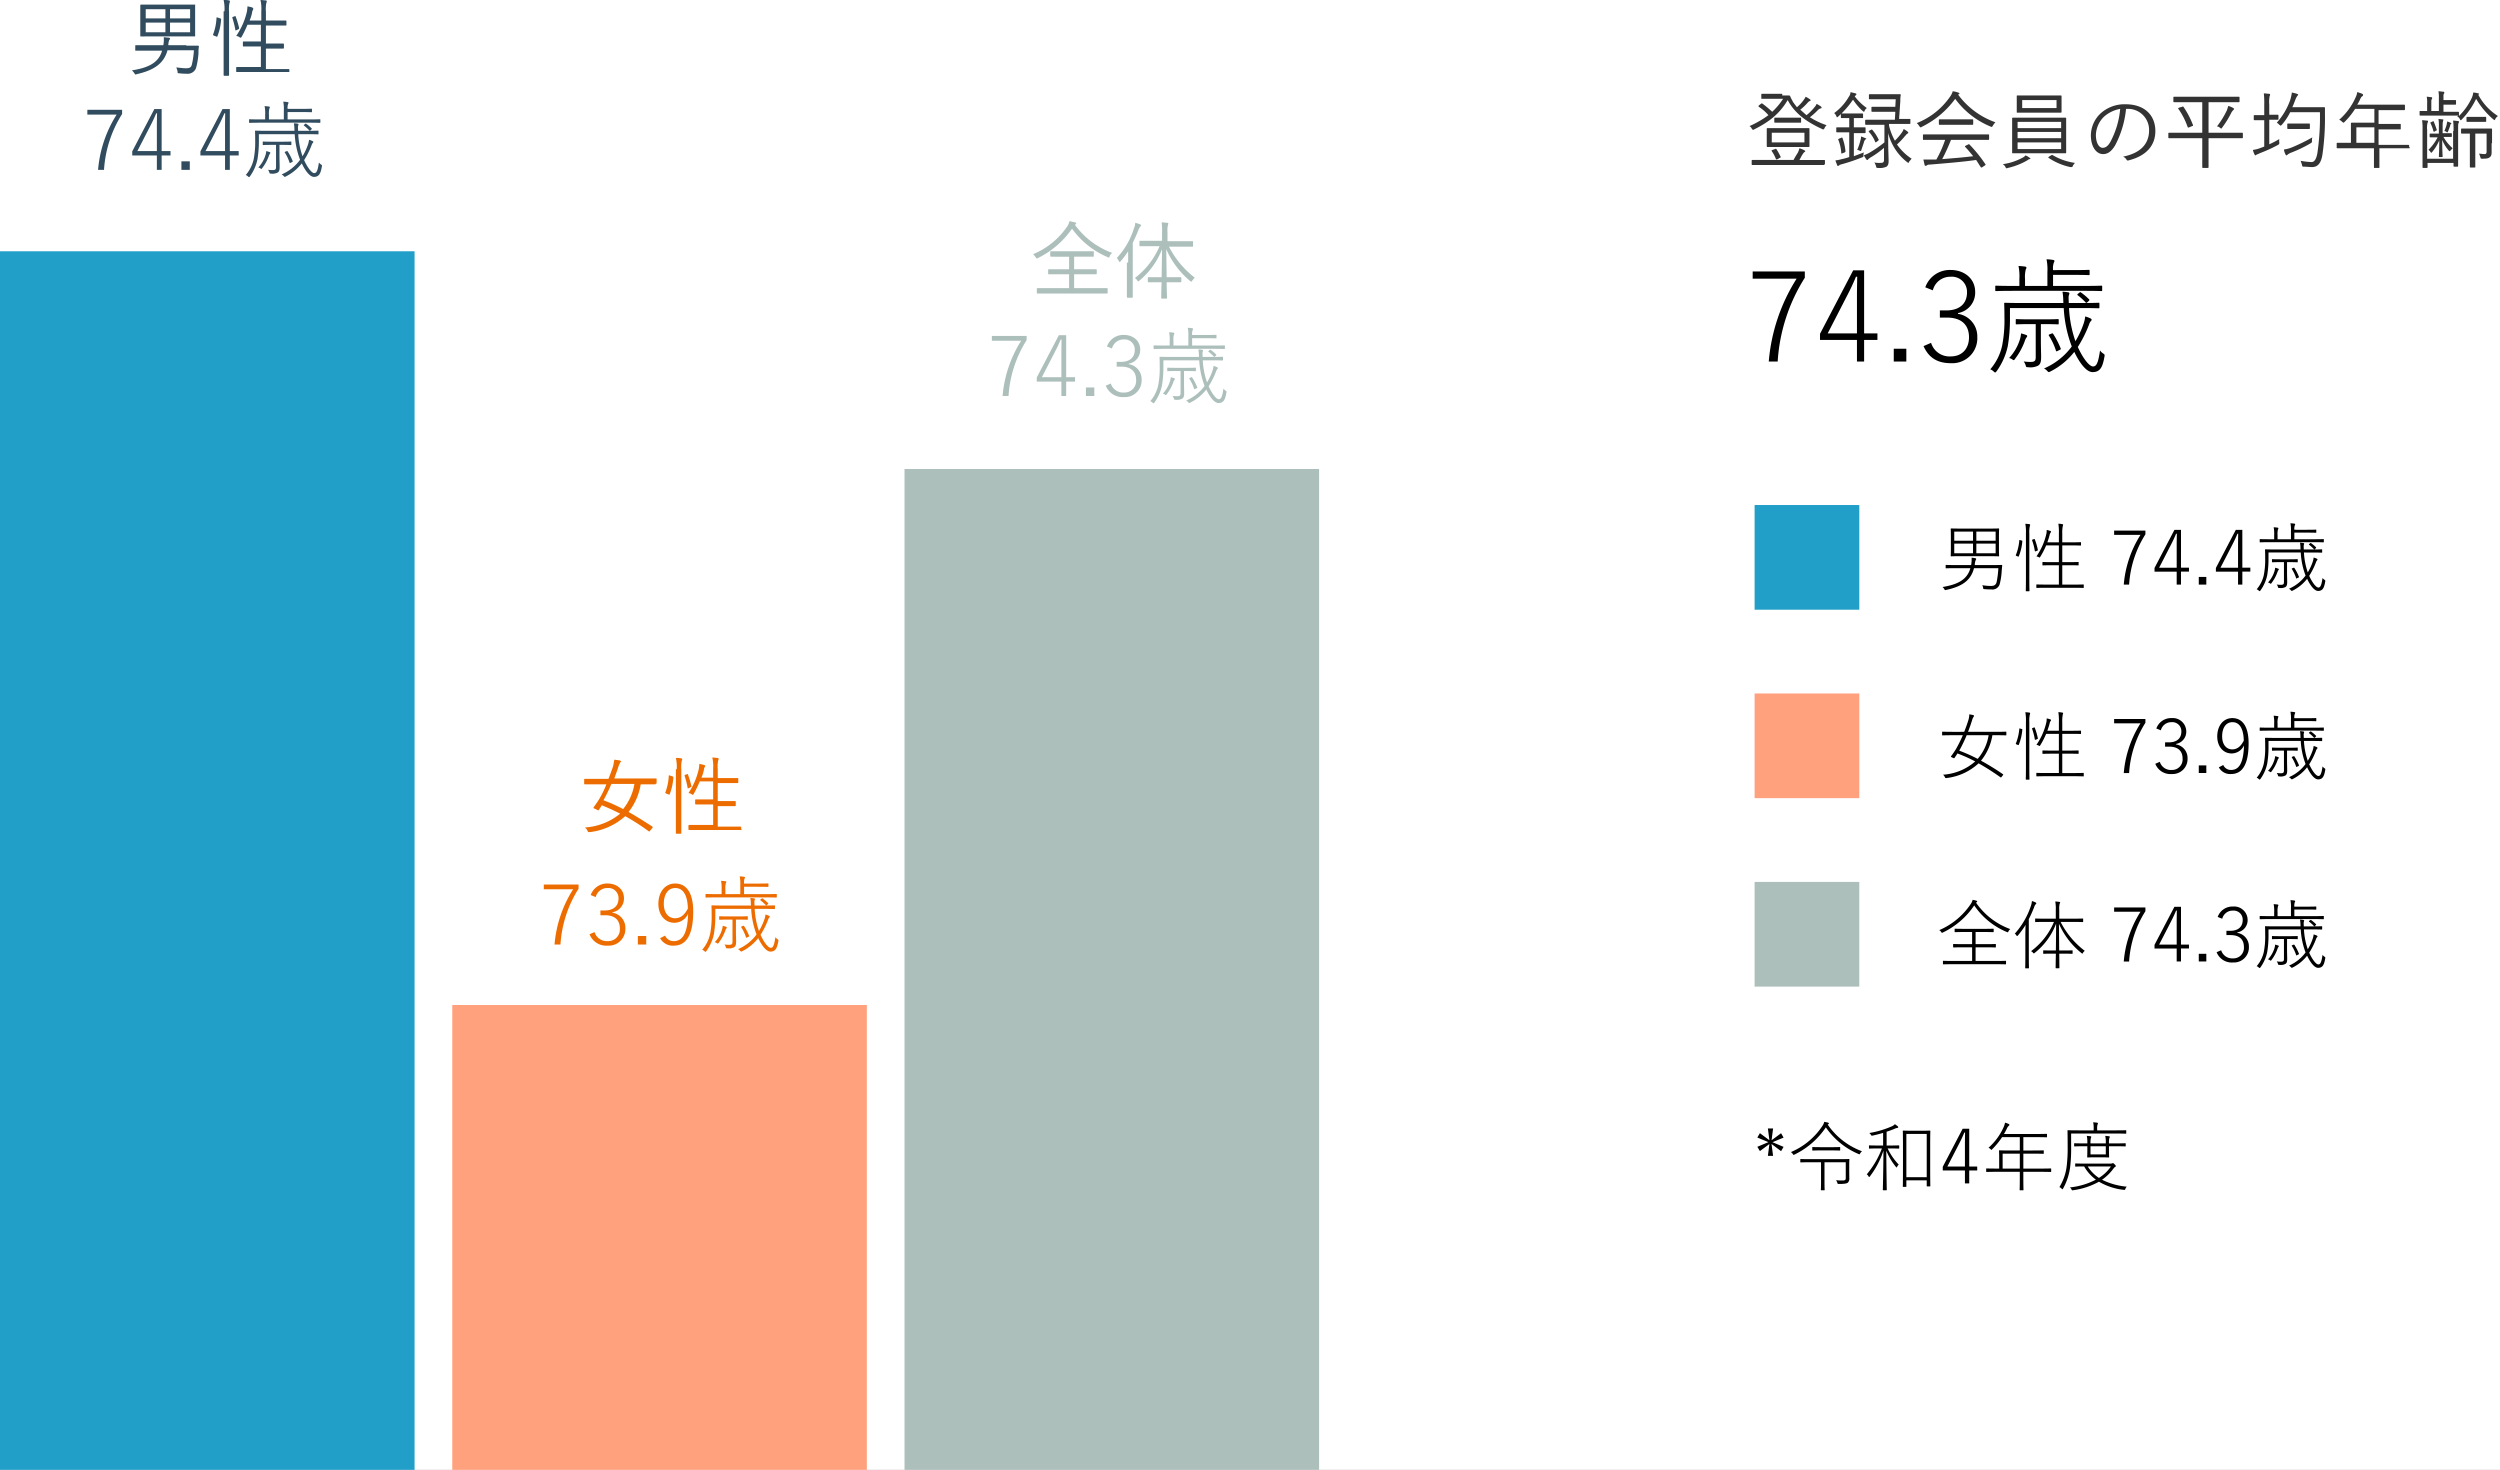 <svg xmlns="http://www.w3.org/2000/svg" xmlns:xlink="http://www.w3.org/1999/xlink" width="597" height="351" viewBox="0 0 597 351"><rect x="0" y="0" width="597" height="351" fill="#808080" stroke="none"/><defs><clipPath id="b"><rect width="597" height="351"/></clipPath></defs><g id="a" clip-path="url(#b)"><rect width="597" height="351" fill="#fff"/><path d="M44.5,10.9h2.8a.215.215,0,0,1,.2.2,8.6,8.6,0,0,0-.1,1.6,17.477,17.477,0,0,1-.6,3.6,2.141,2.141,0,0,1-2.3,1.3,10.284,10.284,0,0,1-1.7-.1c-.4,0-.4,0-.4-.5a9.439,9.439,0,0,0-.3-.9c1,.1,1.6.2,2.3.2.9,0,1.2-.2,1.4-.8a19.149,19.149,0,0,0,.5-3.5H40c-.9,3.3-3.4,4.8-7.3,5.7-.1,0-.2.1-.3.1s-.2-.1-.3-.3a4.349,4.349,0,0,0-.6-.7c3.9-.6,6.4-1.8,7.2-4.7H32.4c-.1,0-.1,0-.1-.2V11c0-.1,0-.2.1-.2H39a6.5,6.5,0,0,0,.1-1.9c.4,0,.9.1,1.2.1.2,0,.3.1.3.2a.758.758,0,0,1-.2.4,4.12,4.12,0,0,0-.2.9v.3h4.3Zm2.1-4.3v2c0,.1,0,.1-.1.1H33.7c-.2,0-.2,0-.2-.1V1.3c0-.1,0-.2.2-.2H46.5c.2,0,.1,0,.1.2V6.6ZM39.5,2.2H34.8V4.4h4.7Zm0,3.2H34.8V7.7h4.7Zm5.9-3.2H40.6V4.4h4.8Zm0,3.2H40.6V7.7h4.8Z" fill="#304c5e"/><path d="M52.6,4.4c.2.1.2.1.2.2a12.976,12.976,0,0,1-.9,4.1q0,.15-.3,0l-.5-.2c-.2-.1-.3-.1-.2-.3a12.9,12.9,0,0,0,.8-3.9c0-.1,0-.2.3-.1Zm1-1.7A9.43,9.43,0,0,0,53.4,0a5.283,5.283,0,0,1,1.3.1.215.215,0,0,1,.2.2.756.756,0,0,1-.1.4,7.726,7.726,0,0,0-.1,2.1V17.9c0,.1,0,.2-.2.2h-.9c-.1,0-.2,0-.2-.2V2.7ZM56,3.9c.2-.1.2-.1.3.1a21.284,21.284,0,0,1,.8,2.7c0,.1,0,.2-.2.3l-.4.2c-.3.1-.3.1-.3-.1a22.912,22.912,0,0,0-.7-2.8c-.1-.1,0-.2.2-.3ZM69.1,17c0,.2,0,.2-.2.2H56.6c-.1,0-.2,0-.2-.2v-.8c0-.1,0-.2.2-.2h5.7V11.1H58.2c-.1,0-.2,0-.2-.2v-.8c0-.1,0-.2.2-.2h4.1v-4H59.1a25.909,25.909,0,0,1-1.4,2.9c-.1.1-.1.2-.2.2s-.1,0-.3-.1a1.33,1.33,0,0,0-.8-.3,16.863,16.863,0,0,0,2.6-6c0-.2.1-.7.1-1.1.4.1.9.2,1.2.3.1.2.2.2.2.3s-.1.2-.1.3a1.072,1.072,0,0,0-.2.6,8.242,8.242,0,0,1-.6,1.9h2.8V2.7A9.43,9.43,0,0,0,62.2,0c.5,0,.9.1,1.3.1a.215.215,0,0,1,.2.2.756.756,0,0,1-.1.4,7.726,7.726,0,0,0-.1,2.1V4.9h4.7c.1,0,.2,0,.2.2v.8c0,.1,0,.2-.2.2H63.5v4.3h4.1c.1,0,.2,0,.2.2v.8c0,.1,0,.2-.2.2H63.5v4.9h5.4c.1,0,.2,0,.2.2Z" fill="#304c5e"/><path d="M265,61.2c-.1.2-.1.3-.2.3a.367.367,0,0,1-.3-.1,20.133,20.133,0,0,1-8.5-6.8,21.177,21.177,0,0,1-8.1,7,.367.367,0,0,1-.3.1q-.15,0-.3-.3a4.349,4.349,0,0,0-.6-.7,18.263,18.263,0,0,0,8.2-6.7,3.846,3.846,0,0,0,.5-1.2c.4.1.8.2,1.3.3.2.1.3.1.3.2s0,.1-.1.2l-.2.2a19.05,19.05,0,0,0,8.9,6.7A1.555,1.555,0,0,0,265,61.2Zm-.5,8.7c0,.1,0,.2-.2.2H247.8c-.1,0-.2,0-.2-.2V69c0-.1,0-.2.2-.2h7.5V65.5h-4.8c-.1,0-.2,0-.2-.2v-.8c0-.1,0-.2.2-.2h4.8v-3H251c-.1,0-.2,0-.2-.2v-.9c0-.1,0-.2.2-.2h10.1c.1,0,.1,0,.1.2v.9c0,.1,0,.2-.1.2h-4.6v3h5.2c.2,0,.2,0,.2.2v.8c0,.1,0,.2-.2.2h-5.2v3.3h7.8c.1,0,.2,0,.2.2Z" fill="#acbfbb"/><path d="M269.4,62.7V60a18.765,18.765,0,0,1-1.8,2.4l-.2.2-.2-.2a2.768,2.768,0,0,0-.5-.8,18.3,18.3,0,0,0,4.1-7.1,3.452,3.452,0,0,0,.3-1.3,8.339,8.339,0,0,1,1.2.4c.2.1.2.1.2.2s-.1.2-.2.3a3.216,3.216,0,0,0-.4.7c-.4,1.1-.9,2.1-1.4,3.2V70.9c0,.1,0,.2-.2.2h-1c-.1,0-.2,0-.2-.2V62.7Zm9.7-3.9a21.85,21.85,0,0,0,6.2,7.5c-.2.2-.4.5-.6.7a1.238,1.238,0,0,1-.2.3,1.238,1.238,0,0,0-.3-.2,20.588,20.588,0,0,1-5.7-7.6l.1,6.7h3.3c.1,0,.2,0,.2.2v.8c0,.1,0,.2-.2.2h-3.3c0,2.1.1,3.5.1,3.7,0,.1,0,.2-.2.2h-1c-.2,0-.2,0-.2-.2s0-1.6.1-3.7h-3.1c-.1,0-.2,0-.2-.2v-.8c0-.1,0-.2.2-.2h3.1l.1-6.7a18.562,18.562,0,0,1-5.4,7.5c-.1.1-.2.2-.3.2s-.1-.1-.2-.2a1.7,1.7,0,0,0-.6-.6,18.637,18.637,0,0,0,5.9-7.6h-4.6c-.1,0-.2,0-.2-.2v-.9c0-.1,0-.2.2-.2h5.2v-2a14.892,14.892,0,0,0-.1-2.4c.5,0,.9.1,1.3.1.2,0,.3.1.3.2s-.1.2-.1.4a5.392,5.392,0,0,0-.1,1.7v2.1h6c.1,0,.1,0,.1.2v.9c0,.1,0,.2-.1.2h-5.7Z" fill="#acbfbb"/><path d="M156.6,187.1c0,.1,0,.2-.2.2H153a14.217,14.217,0,0,1-2.9,6.6c1.8,1,3.7,2.2,5.7,3.5.1.1.1.1,0,.3l-.5.6c-.2.3-.2.3-.4.2a52.308,52.308,0,0,0-5.6-3.6,15.286,15.286,0,0,1-8.4,3.8c-.4,0-.4.1-.6-.3a2.407,2.407,0,0,0-.6-.8,14.746,14.746,0,0,0,8.4-3.3c-1.4-.7-2.9-1.4-4.4-2a10.541,10.541,0,0,1-.7,1.1c-.1.2-.2.1-.4,0l-.6-.3c-.3-.1-.3-.2-.2-.4a22.194,22.194,0,0,0,1.3-1.9,22.831,22.831,0,0,0,1.7-3.5h-5.1c-.1,0-.2,0-.2-.2v-.9c0-.2,0-.2.2-.2h5.6c.4-1,.8-2.1,1.1-3,.1-.4.2-1,.3-1.6.5.1.9.1,1.3.2.2.1.3.1.3.2s-.1.2-.2.3c-.1.2-.2.4-.4.9-.3,1-.7,2-1,2.9h9.9c.1,0,.2,0,.2.2v1Zm-10.6.1a35.36,35.36,0,0,1-1.9,3.9,39.583,39.583,0,0,1,4.7,2.1,12.754,12.754,0,0,0,2.7-6Z" fill="#ed6c00"/><path d="M160.6,185.4c.2.1.2.1.2.2a12.976,12.976,0,0,1-.9,4.1q0,.15-.3,0l-.5-.2c-.2-.1-.3-.1-.2-.3a12.9,12.9,0,0,0,.8-3.9c0-.1,0-.2.3-.1Zm1-1.7a9.43,9.43,0,0,0-.2-2.7,5.283,5.283,0,0,1,1.3.1.215.215,0,0,1,.2.2.756.756,0,0,1-.1.4,7.726,7.726,0,0,0-.1,2.1v15.1c0,.1,0,.2-.2.2h-.9c-.1,0-.2,0-.2-.2V183.7Zm2.4,1.2c.2-.1.2-.1.3.1a21.284,21.284,0,0,1,.8,2.7c0,.1,0,.2-.2.3l-.4.2c-.3.1-.3.1-.3-.1a22.911,22.911,0,0,0-.7-2.8c-.1-.1,0-.2.2-.3ZM177.1,198c0,.2,0,.2-.2.2H164.6c-.1,0-.2,0-.2-.2v-.8c0-.1,0-.2.2-.2h5.7v-4.9h-4.1c-.1,0-.2,0-.2-.2v-.8c0-.1,0-.2.2-.2h4.1v-4.3h-3.2a25.907,25.907,0,0,1-1.4,2.9,1.238,1.238,0,0,1-.2.3c-.1,0-.1,0-.3-.1a1.33,1.33,0,0,0-.8-.3,16.95,16.95,0,0,0,2.5-5.9c0-.2.1-.7.1-1.1.4.1.9.2,1.2.3.2.1.2.1.2.2s-.1.2-.1.3a1.072,1.072,0,0,0-.2.6,8.242,8.242,0,0,1-.6,1.9h2.8v-2.1a9.43,9.43,0,0,0-.2-2.7c.5,0,.9.1,1.3.1a.215.215,0,0,1,.2.2.756.756,0,0,1-.1.4,7.726,7.726,0,0,0-.1,2.1v2.1h4.7c.1,0,.2,0,.2.2v.8c0,.1,0,.2-.2.2h-4.7v4.3h4.1c.1,0,.2,0,.2.2v.8c0,.1,0,.2-.2.2h-4.1v4.9h5.4c.1,0,.2,0,.2.2v.4Z" fill="#ed6c00"/><g transform="translate(-113 -1140)"><path d="M538.6,1162.8h1.6c.1,0,.2,0,.3.2.2.5.5,1,.7,1.4l.9,1.2a8.519,8.519,0,0,0,1.6-1.7,5.577,5.577,0,0,0,.5-.8,8.791,8.791,0,0,1,1,.6l.2.2a.215.215,0,0,1-.2.2,1.79,1.79,0,0,0-.6.5,12.877,12.877,0,0,1-1.7,1.6c.5.4,1,.9,1.5,1.3a11.346,11.346,0,0,0,1.9-1.9,2.176,2.176,0,0,0,.5-.8,8.791,8.791,0,0,1,1,.6c.1.1.2.2.2.3s-.1.2-.3.2a1.52,1.52,0,0,0-.6.4,17.154,17.154,0,0,1-1.9,1.7,18.384,18.384,0,0,0,4,1.9,1.793,1.793,0,0,0-.5.7q-.15.3-.3.3a.367.367,0,0,1-.3-.1c-3.7-1.7-6.5-3.7-8.2-6.9-1.8,3-4,5-8,7a.367.367,0,0,1-.3.1c-.1,0-.1-.1-.3-.3-.1-.3-.3-.4-.5-.6a23.248,23.248,0,0,0,4.5-2.6,11.027,11.027,0,0,0-2.3-2c-.1-.1-.1-.1,0-.3l.5-.4a.367.367,0,0,1,.3-.1,23.132,23.132,0,0,1,2.4,2,15.831,15.831,0,0,0,2.6-3.1h-5c-.2,0-.2,0-.2-.2v-.8c0-.1,0-.2.2-.2h4.8Zm10.1,16.4c0,.1,0,.2-.2.2h-17c-.1,0-.2,0-.2-.2v-.8c0-.1,0-.2.2-.2h9.8a19.413,19.413,0,0,1,1-1.7,4.876,4.876,0,0,0,.4-1.1,6.119,6.119,0,0,1,1.2.5c.1.1.2.1.2.2a.215.215,0,0,1-.2.2,2.734,2.734,0,0,0-.4.5c-.3.4-.5.9-.8,1.4h5.9c.1,0,.2,0,.2.2v.8Zm-3.6-5.7v1.4c0,.1,0,.2-.2.2h-9.8c-.1,0-.2,0-.2-.2v-4.1c0-.1,0-.2.2-.2h9.8c.1,0,.2,0,.2.2v2.7Zm-1.2-1.8h-7.8v2.3h7.8Zm-7,3.9c.2-.1.2-.1.3,0a16.163,16.163,0,0,1,1,1.8c.1.2,0,.2-.2.3l-.5.3c-.3.1-.3.1-.4,0a8.476,8.476,0,0,0-1-1.9c-.1-.1-.1-.2.2-.3Zm6.2-6.5c0,.1,0,.2-.1.2h-6.1c-.1,0-.2,0-.2-.2v-.8c0-.1,0-.2.2-.2H543c.1,0,.1,0,.1.2Z" fill="#333"/><path d="M555.9,1163a12.914,12.914,0,0,0,2.9,2.8,1.47,1.47,0,0,0-.5.6c-.1.2-.1.3-.2.3s-.1-.1-.3-.2a13.79,13.79,0,0,1-2.3-2.7,21.355,21.355,0,0,1-3.5,4c-.1.1-.2.2-.3.2s-.1-.1-.2-.3a1.792,1.792,0,0,0-.5-.7,12.5,12.5,0,0,0,3.5-3.9,1.862,1.862,0,0,0,.4-1.1l1.2.3a.215.215,0,0,1,.2.2c0,.1,0,.2-.2.3Zm2.6,8.6c0,.1,0,.2-.2.2h-2.6v5.5l2.4-.9a1.7,1.7,0,0,0-.1.7c0,.4-.1.4-.4.5a42.922,42.922,0,0,1-4.7,1.6c-.4.1-.7.2-.7.3a.367.367,0,0,1-.3.1c-.1,0-.2,0-.2-.2-.1-.3-.3-.7-.4-1.1a7.965,7.965,0,0,0,1.5-.3,12.093,12.093,0,0,0,1.8-.5v-5.9h-2.9c-.1,0-.2,0-.2-.2v-.8c0-.1,0-.2.2-.2h2.9v-2.2h-1.8c-.1,0-.2,0-.2-.2v-.7c0-.1,0-.2.2-.2h4.9c.1,0,.2,0,.2.2v.7c0,.2,0,.2-.2.2h-2v2.2h2.6c.1,0,.2,0,.2.2Zm-5.8,1.3c.2-.1.2-.1.3.1a12.474,12.474,0,0,1,.7,3.1c0,.1,0,.2-.2.3l-.5.2c-.2.1-.3.1-.3-.1a10.756,10.756,0,0,0-.7-3.1c-.1-.2,0-.2.2-.3Zm5.7.5a1.047,1.047,0,0,0-.3.6l-.6,1.8c-.1.3-.1.3-.4.2a1.422,1.422,0,0,0-.6-.2,13.491,13.491,0,0,0,.8-2.4,1.95,1.95,0,0,0,.1-.8c.4.1.8.3,1.1.4.1.1.2.1.2.2C558.5,1173.2,558.5,1173.3,558.4,1173.4Zm5.7-3.4a14.185,14.185,0,0,0,1.4,3.6,15.078,15.078,0,0,0,1.7-2,3,3,0,0,0,.4-.8,7.02,7.02,0,0,1,.9.6c.1.1.2.2.2.3a.215.215,0,0,1-.2.2c-.2.1-.3.3-.6.6a16.992,16.992,0,0,1-1.9,2,12.637,12.637,0,0,0,3.5,3.4c-.2.2-.4.5-.6.7-.1.2-.1.3-.2.3s-.1-.1-.3-.2a12.69,12.69,0,0,1-4.5-6.9v1.4c0,2.8.1,4.1.1,5.2,0,.7-.1,1.1-.5,1.4a3.772,3.772,0,0,1-2,.3c-.4,0-.4,0-.5-.4a3.551,3.551,0,0,0-.4-.9,5.7,5.7,0,0,0,1.3.1c.8,0,1-.1,1-.8v-2.8a21.275,21.275,0,0,1-3.2,2.3c-.3.2-.6.4-.6.5-.1.1-.1.1-.2.1s-.1,0-.2-.1a8.787,8.787,0,0,1-.6-1c.4-.2.7-.3,1.1-.5a28.88,28.88,0,0,0,3.8-2.6v-4.2h-4.4c-.1,0-.2,0-.2-.2v-.8c0-.1,0-.2.2-.2h6.9l.1-1.9h-5.5c-.1,0-.2,0-.2-.2v-.8c0-.1,0-.2.2-.2h5.5l.1-1.8h-6.2c-.1,0-.2,0-.2-.2v-.8c0-.1,0-.2.2-.2h7.2c.1,0,.2,0,.2.2a6.6,6.6,0,0,0-.1,1.4l-.3,4.3H569c.2,0,.2,0,.2.2v.8c0,.1,0,.2-.2.2h-4.9Zm-4.3,1c.2-.1.2-.1.3,0a10.03,10.03,0,0,1,1.5,2.3c.1.1.1.1-.1.3l-.4.3a.31.31,0,0,1-.2.1l-.1-.1a7.477,7.477,0,0,0-1.5-2.4c-.1-.1-.1-.1.1-.3Z" fill="#333"/><path d="M588.9,1170q-.15.3-.3.3c-.1,0-.1,0-.3-.1a19.714,19.714,0,0,1-8.4-6.6,21.633,21.633,0,0,1-8,6.7.367.367,0,0,1-.3.1c-.1,0-.1-.1-.3-.3a2.035,2.035,0,0,0-.6-.7,17.373,17.373,0,0,0,8.1-6.5,3.445,3.445,0,0,0,.5-1.1,4.957,4.957,0,0,1,1.3.3c.2.1.3.1.3.2s0,.2-.1.2a.349.349,0,0,0-.2.1,18.849,18.849,0,0,0,8.9,6.6A4.17,4.17,0,0,0,588.9,1170Zm-.9,3.2c0,.1,0,.2-.2.2h-8.9a46.871,46.871,0,0,1-2.1,4.6c2.4-.2,5.1-.4,7.4-.7-.6-.7-1.2-1.5-1.9-2.2-.1-.1-.1-.2.1-.3l.6-.3c.2-.1.2-.1.3,0a32.619,32.619,0,0,1,3.8,4.7c.1.1.1.2-.1.3l-.6.4a.31.31,0,0,1-.2.1c-.1,0-.1,0-.2-.1-.4-.6-.7-1.1-1.1-1.7-3.5.5-7.5.8-11,1.1a1.292,1.292,0,0,0-.8.2.367.367,0,0,1-.3.1.215.215,0,0,1-.2-.2c-.1-.4-.2-.9-.3-1.3h3.1a27.249,27.249,0,0,0,2.1-4.7h-5.1c-.2,0-.2,0-.2-.2v-.9c0-.1,0-.2.2-.2h15.4c.1,0,.2,0,.2.2v.9Zm-3.8-3.6c0,.1,0,.2-.2.2h-7.8c-.1,0-.2,0-.2-.2v-.9c0-.1,0-.2.2-.2H584c.1,0,.2,0,.2.2Z" fill="#333"/><path d="M597.7,1178c-.2,0-.3.1-.6.3a16.352,16.352,0,0,1-4.6,1.8c-.1,0-.2.1-.3.1s-.2-.1-.3-.3c-.1-.3-.4-.5-.6-.7a13.822,13.822,0,0,0,4.6-1.5,2.1,2.1,0,0,0,.8-.6,4.372,4.372,0,0,1,1,.6c.1.1.2.2.2.3C598,1177.9,597.9,1177.9,597.7,1178Zm8.7-3.7v2.1c0,.1,0,.2-.2.2H593.7c-.2,0-.2,0-.2-.2v-8.1c0-.1,0-.2.2-.2h12.5c.1,0,.2,0,.2.2v6Zm-1.1-8.9v1.3c0,.1,0,.2-.2.2H594.7c-.1,0-.1,0-.1-.2V1163c0-.1,0-.2.1-.2h10.4c.1,0,.2,0,.2.2v2.4Zm-.1,3.7H594.8v1.5h10.4Zm0,2.4H594.8v1.5h10.4Zm0,2.5H594.8v1.6h10.4Zm-1.1-10.1h-8.2v1.9h8.2Zm-1.3,13.2c.2-.1.2-.1.3-.1a14.388,14.388,0,0,0,5.4,1.9,3.038,3.038,0,0,0-.5.7c-.1.3-.2.3-.3.3h-.3a15.129,15.129,0,0,1-5.2-2.2c-.1-.1-.1-.1.1-.3Z" fill="#333"/><path d="M620.7,1166a23.568,23.568,0,0,1-2.6,8.7c-.9,1.5-1.8,2.1-2.9,2.1-1.5,0-2.9-1.6-2.9-4.5a7.308,7.308,0,0,1,2.3-5.2,8.5,8.5,0,0,1,6-2.2c4.5,0,7.1,2.6,7.1,6.4,0,3.3-2,5.9-6.4,7a.365.365,0,0,1-.5-.2,1.9,1.9,0,0,0-.8-.7c4-.8,6.2-2.9,6.2-6.3a5.02,5.02,0,0,0-5.2-5.1h-.3Zm-5.3,1.9a6.378,6.378,0,0,0-1.9,4.3c0,2.2.9,3.1,1.6,3.1s1.3-.4,1.9-1.5a20.526,20.526,0,0,0,2.3-7.8A7.954,7.954,0,0,0,615.4,1167.9Z" fill="#333"/><path d="M648.6,1172.8c0,.1,0,.2-.2.2h-8v6.9c0,.1,0,.2-.2.2h-1.1c-.1,0-.2,0-.2-.2V1173H631c-.1,0-.2,0-.2-.2v-.9c0-.1,0-.2.2-.2h7.9v-7.3h-6.7c-.1,0-.2,0-.2-.2v-.9c0-.1,0-.2.2-.2h15.4c.1,0,.2,0,.2.2v.9c0,.1,0,.2-.2.2h-7.2v7.3h8c.1,0,.2,0,.2.2v.9Zm-14.5-7.3c.2-.1.2-.1.3,0a20.364,20.364,0,0,1,2.3,4.4c0,.1,0,.2-.2.2l-.7.3c-.3.1-.3.1-.4-.1a17.474,17.474,0,0,0-2.2-4.3c-.1-.1-.1-.2.2-.3Zm12.2.8a2.734,2.734,0,0,0-.4.5,23.2,23.2,0,0,1-2.2,3.6q-.15.3-.3.3c-.1,0-.1-.1-.3-.2a.908.908,0,0,0-.7-.3,20.561,20.561,0,0,0,2.4-3.9c.1-.3.2-.6.3-1a4.329,4.329,0,0,1,1.2.5c.1.1.2.1.2.2S646.4,1166.2,646.3,1166.3Z" fill="#333"/><path d="M654.8,1174.5a19.649,19.649,0,0,0,2.5-1.3,2.153,2.153,0,0,0,0,.8c0,.4,0,.4-.3.6a34.894,34.894,0,0,1-4.4,2,2.6,2.6,0,0,1-.7.3c-.1.1-.2.2-.3.2a.215.215,0,0,1-.2-.2,3.583,3.583,0,0,1-.4-1.1,7.665,7.665,0,0,0,1.9-.5l.8-.3v-6.3h-2.3c-.1,0-.2,0-.2-.2v-.8c0-.2,0-.2.2-.2h2.3v-2.4a21.044,21.044,0,0,0-.1-2.8c.5,0,.9.1,1.3.1a.215.215,0,0,1,.2.2.368.368,0,0,1-.1.3,7.727,7.727,0,0,0-.1,2.1v2.4h2c.1,0,.2,0,.2.2v.8c0,.1,0,.2-.2.2h-2v5.9Zm10.8-8.9H668c.1,0,.2,0,.2.2v1.5a60.973,60.973,0,0,1-.6,9.6c-.3,1.9-1,3-2.5,3-.5,0-1.3-.1-1.9-.1-.4,0-.4,0-.5-.5l-.3-.9a15.828,15.828,0,0,0,2.6.3c.8,0,1.2-1,1.4-2.2a58.937,58.937,0,0,0,.6-9.7h-7.1a14.258,14.258,0,0,1-2,3c-.1.1-.2.2-.3.2s-.1-.1-.3-.2a2.653,2.653,0,0,0-.6-.5,16.3,16.3,0,0,0,3.2-5.4,11.628,11.628,0,0,0,.4-1.8,10.351,10.351,0,0,1,1.2.3c.2.1.3.1.3.2s-.1.2-.2.3a4.339,4.339,0,0,0-.5,1c-.2.5-.4,1.1-.7,1.7Zm-.5,8c0,.4,0,.4-.3.6a30.5,30.5,0,0,1-4.8,2.3,3.216,3.216,0,0,0-.7.4c-.1.1-.2.2-.3.2a.215.215,0,0,1-.2-.2,3.374,3.374,0,0,1-.4-1.2,7.665,7.665,0,0,0,1.9-.5,44.412,44.412,0,0,0,4.9-2.4A1.948,1.948,0,0,0,665.1,1173.6Zm-.5-3c0,.1,0,.2-.2.2h-5c-.1,0-.2,0-.2-.2v-.9c0-.1,0-.2.2-.2h5c.1,0,.2,0,.2.2Z" fill="#333"/><path d="M688.5,1175.2c0,.1,0,.2-.2.2h-7.1v4.6c0,.1,0,.1-.1.1h-1c-.2,0-.2,0-.2-.1v-4.6h-8.7c-.1,0-.2,0-.2-.2v-.9c0-.1,0-.2.2-.2h3.2v-4.6c0-.1,0-.2.2-.2H680V1166h-4.6a17.892,17.892,0,0,1-2.5,3.1c-.1.1-.2.2-.3.2s-.1-.1-.3-.2a1.794,1.794,0,0,0-.7-.5,15.383,15.383,0,0,0,3.9-5.3,3.816,3.816,0,0,0,.4-1.3,8.338,8.338,0,0,1,1.2.4c.1.1.2.1.2.3s-.1.2-.2.3c-.2.1-.3.3-.5.7a8.267,8.267,0,0,1-.7,1.3h11.2c.1,0,.2,0,.2.2v.9c0,.1,0,.2-.2.2H681v3.3h5.2c.1,0,.1,0,.1.2v.9c0,.1,0,.2-.1.2H681v3.7h7.1c.1,0,.2,0,.2.2v.4Zm-8.5-4.8h-4.3v3.7H680Z" fill="#333"/><path d="M704.8,1162.6a13.542,13.542,0,0,0,4.7,5.1c-.2.2-.5.4-.6.7a1.239,1.239,0,0,1-.2.3c-.1,0-.1-.1-.3-.2a19.113,19.113,0,0,1-4.1-4.9,18.441,18.441,0,0,1-3.4,4.9c-.1.1-.2.2-.3.2s-.1-.1-.2-.3a1.7,1.7,0,0,0-.6-.6c.1-.1.2-.1.2-.2h-9c-.1,0-.2,0-.2-.2v-.7c0-.2,0-.2.2-.2h1.6v-1.8a6.661,6.661,0,0,0-.1-1.6c.4,0,.8.1,1.1.1a.215.215,0,0,1,.2.2.368.368,0,0,1-.1.3c-.1.1-.1.3-.1,1v1.8h1.8v-3a8.117,8.117,0,0,0-.1-1.7c.5,0,.8.1,1.2.1a.215.215,0,0,1,.2.2.368.368,0,0,1-.1.3c-.1.1-.1.3-.1,1v.5h2.8c.1,0,.2,0,.2.2v.7c0,.1,0,.2-.2.2h-2.8v1.7H700c.1,0,.2,0,.2.2v.8a14.519,14.519,0,0,0,3-4.2,3.766,3.766,0,0,0,.4-1.4,4.3,4.3,0,0,1,1.2.2c.2,0,.2.1.2.2s0,0-.2.1Zm-5.9,8.7a16.334,16.334,0,0,0-.1-2.5c.4,0,.9.1,1.2.1a.215.215,0,0,1,.2.2.368.368,0,0,1-.1.3c-.1.2-.1.4-.1,1.8v8.4c0,.1,0,.2-.2.2h-.7c-.1,0-.2,0-.2-.2v-.7h-6.2v1c0,.1,0,.2-.2.2h-.8c-.1,0-.2,0-.2-.2v-8.7a15.636,15.636,0,0,0-.1-2.5c.4,0,.9.1,1.2.1.2,0,.2.1.2.2a.368.368,0,0,1-.1.3,4.977,4.977,0,0,0-.1,1.7v6.9h6.2v-6.6Zm-2.4,1.4a9.977,9.977,0,0,0,2.2,2.7l-.5.5c-.1.1-.1.2-.2.2a.31.31,0,0,1-.2-.1,8.689,8.689,0,0,1-1.6-2.6c0,2.5.1,3.8.1,4,0,.1,0,.1-.2.1h-.6c-.1,0-.1,0-.1-.1,0-.2.1-1.5.1-3.9a11,11,0,0,1-1.7,2.8l-.2.2c-.1,0-.1-.1-.2-.2a1.2,1.2,0,0,0-.5-.5,11.651,11.651,0,0,0,2.2-3h-1.7c-.1,0-.2,0-.2-.2v-.5c0-.1,0-.2.2-.2h2v-1.8a8.624,8.624,0,0,0-.1-1.7c.3,0,.7.1,1,.1a.349.349,0,0,1,.2.1c0,.1-.1.2-.1.3a4.539,4.539,0,0,0-.1,1v1.9h2c.1,0,.2,0,.2.2v.5c0,.1,0,.2-.2.2h-1.8Zm-2.6-3.7c.2-.1.2-.1.3.1.3.7.5,1.3.7,1.9,0,.1,0,.2-.2.2l-.3.2c-.2.1-.2.1-.3-.1a10.665,10.665,0,0,0-.7-1.9c-.1-.1-.1-.1.1-.2Zm4.4.6a.52.52,0,0,0-.2.4c-.1.4-.3.8-.5,1.4-.1.2-.1.3-.4.1a.764.764,0,0,0-.5-.2,8.8,8.8,0,0,0,.6-1.7c0-.2.1-.4.1-.6.3.1.5.2.8.3.1.1.2.1.2.2Zm9.7,4.6v2.1c0,.6-.1,1-.4,1.2-.3.3-.7.4-1.8.4-.4,0-.4,0-.5-.4a6.893,6.893,0,0,0-.3-.8c.5,0,.9.1,1.3.1s.5-.2.5-.7v-4.2h-2.7v8c0,.1,0,.1-.2.1H703c-.1,0-.2,0-.2-.1v-8h-1.9c-.1,0-.2,0-.2-.2v-.8c0-.1,0-.2.2-.2h7c.1,0,.2,0,.2.2v3.3Zm-1.3-5.3c0,.1,0,.2-.2.2h-4.3c-.1,0-.2,0-.2-.2v-.8c0-.1,0-.2.2-.2h4.3c.1,0,.2,0,.2.2Z" fill="#333"/></g><rect width="25" height="25" transform="translate(419 120.6)" fill="#219fc8"/><rect width="25" height="25" transform="translate(419 165.6)" fill="#ffa17d"/><rect width="25" height="25" transform="translate(419 210.6)" fill="#acbfbb"/><rect width="99" height="292" transform="translate(0 60)" fill="#219fc8"/><rect width="99" height="112" transform="translate(108 240)" fill="#ffa17d"/><rect width="99" height="240" transform="translate(216 112)" fill="#acbfbb"/><path d="M4.914-13.518H3.672l.36,2.808L1.764-12.4l-.612,1.044L3.8-10.26,1.152-9.144l.612,1.026L4.032-9.81l-.36,2.826H4.914L4.536-9.828,6.822-8.1l.594-1.026L4.77-10.242l2.646-1.1-.594-1.044L4.554-10.71ZM17.19-5.454h5.076v3.69c0,.54-.108.666-.846.666a13.29,13.29,0,0,1-1.476-.072,2.428,2.428,0,0,1,.324.648c.054.216.054.252.324.252,1.386,0,1.962-.108,2.2-.342a1.375,1.375,0,0,0,.324-1.044c0-.45-.018-1.062-.018-1.854V-5.076c0-.7.036-.936.036-1.026,0-.108-.018-.126-.126-.126-.09,0-.738.036-2.574.036H14.094c-1.854,0-2.466-.036-2.556-.036-.108,0-.126.018-.126.126v.558c0,.108.018.126.126.126.09,0,.7-.036,2.556-.036h2.268V-.828c0,1.35-.036,1.854-.036,1.962,0,.09.018.108.126.108H17.1c.108,0,.126-.018.126-.108,0-.108-.036-.612-.036-1.962Zm.774-8.982a.392.392,0,0,1,.162-.126.169.169,0,0,0,.108-.144c0-.108-.072-.162-.234-.216a8.016,8.016,0,0,0-.864-.18,3.1,3.1,0,0,1-.432.954A16.852,16.852,0,0,1,9.162-7.884a1.655,1.655,0,0,1,.468.468c.144.252.18.234.432.108a19.017,19.017,0,0,0,7.452-6.48A17.913,17.913,0,0,0,25.29-7.434c.27.126.288.126.432-.144a1.492,1.492,0,0,1,.432-.5A17.1,17.1,0,0,1,17.964-14.436ZM16.4-9.054c-1.458,0-1.908-.036-2-.036-.108,0-.126.018-.126.144v.576c0,.108.018.126.126.126.09,0,.54-.036,2-.036H18.81c1.476,0,1.908.036,2,.036.108,0,.126-.018.126-.126v-.576c0-.126-.018-.144-.126-.144-.09,0-.522.036-2,.036Zm16.38.306c1.548,0,2.034.036,2.124.036.108,0,.126-.018.126-.126V-9.36c0-.108-.018-.126-.126-.126-.09,0-.576.036-2.124.036h-.756v-3.294q1-.324,1.782-.648a2.558,2.558,0,0,1,.738-.252c.162-.018.252-.072.252-.162a.312.312,0,0,0-.144-.252A5.5,5.5,0,0,0,34-14.544a2.2,2.2,0,0,1-.756.522,22.559,22.559,0,0,1-5.364,1.584,1.387,1.387,0,0,1,.378.414c.162.252.162.252.432.2.882-.18,1.728-.414,2.5-.648V-9.45H30.042c-1.53,0-2.016-.036-2.124-.036s-.108.018-.108.126v.522c0,.108,0,.126.108.126s.594-.036,2.124-.036h.864a21.5,21.5,0,0,1-3.618,6.174,1.382,1.382,0,0,1,.414.486c.126.234.18.2.324.018a20.7,20.7,0,0,0,3.24-6.174c-.018,4.752-.144,9.09-.144,9.36,0,.108.018.126.126.126h.684c.108,0,.126-.018.126-.126,0-.252-.09-4.5-.108-9.342a15.264,15.264,0,0,0,2.286,3.87c.162.2.2.2.306-.036a1.546,1.546,0,0,1,.378-.5,14.344,14.344,0,0,1-2.646-3.852Zm3.96,7.614H41.6V.18c0,.108.018.126.126.126h.612c.108,0,.126-.018.126-.126,0-.09-.036-.846-.036-5.58V-9.09c0-2.916.036-3.708.036-3.8,0-.108-.018-.126-.126-.126-.09,0-.576.036-2,.036H38c-1.422,0-1.89-.036-1.98-.036-.108,0-.126.018-.126.126,0,.09.036.9.036,4.23v3.312c0,4.788-.036,5.544-.036,5.652s.018.126.126.126h.594c.108,0,.126-.018.126-.126Zm0-.756V-12.222H41.6V-1.89ZM51.75-13.464H50.184l-4.752,9.09v.882h5.292V-.4H51.75v-3.1h1.908v-.936H51.75ZM50.724-4.428H46.53l2.88-5.6c.414-.792.792-1.6,1.17-2.52h.18c-.018,1.1-.036,1.89-.036,2.736Zm13.95-7.02H67.68c1.818,0,2.43.036,2.52.036.108,0,.126-.018.126-.126v-.576c0-.108-.018-.126-.126-.126-.09,0-.7.036-2.52.036H60.048c.252-.432.486-.864.7-1.314a1.756,1.756,0,0,1,.45-.648c.09-.072.144-.126.144-.216a.19.19,0,0,0-.144-.2,4.606,4.606,0,0,0-.9-.324,4.728,4.728,0,0,1-.36,1.134,14.531,14.531,0,0,1-3.582,4.86,1.438,1.438,0,0,1,.486.324c.2.234.2.234.4.018a18.246,18.246,0,0,0,2.358-2.88h4.23v3.186h-2.3c-1.818,0-2.448-.036-2.538-.036-.108,0-.126.018-.126.126s.036.486.036,1.548v2.682H58.32c-1.728,0-2.3-.036-2.394-.036-.108,0-.126.018-.126.126v.594c0,.108.018.126.126.126.09,0,.666-.036,2.394-.036h5.508v1.314c0,2.034-.036,2.88-.036,2.988s.018.108.144.108H64.6c.09,0,.108,0,.108-.108,0-.09-.036-.954-.036-2.988V-3.168H68.8c1.728,0,2.3.036,2.394.036.108,0,.126-.018.126-.126v-.594c0-.108-.018-.126-.126-.126-.09,0-.666.036-2.394.036H64.674V-7.506h2.25c1.818,0,2.412.036,2.52.036.09,0,.108-.018.108-.126v-.576c0-.108-.018-.126-.108-.126-.108,0-.7.036-2.52.036h-2.25Zm-.846,7.506h-4.1V-7.506h4.1ZM85.122-9.954a4.524,4.524,0,0,1,.09-1.278.627.627,0,0,0,.108-.306c0-.054-.072-.108-.2-.126-.27-.036-.54-.072-.882-.09a7.744,7.744,0,0,1,.126,1.8H80.712a4.693,4.693,0,0,1,.09-1.278.863.863,0,0,0,.09-.306c0-.054-.072-.108-.18-.126-.27-.036-.54-.072-.882-.09a7.744,7.744,0,0,1,.126,1.8h-.54c-1.746,0-2.394-.036-2.484-.036-.108,0-.126.018-.126.126v.5c0,.108.018.126.126.126.09,0,.738-.036,2.484-.036h.54v.9c0,1.1-.036,1.566-.036,1.656,0,.108.018.126.126.126.09,0,.45-.036,1.674-.036h1.638c1.206,0,1.584.036,1.674.036.108,0,.126-.018.126-.126,0-.09-.036-.558-.036-1.656v-.9h1.3c1.854,0,2.484.036,2.574.036.108,0,.126-.018.126-.126v-.5c0-.108-.018-.126-.126-.126-.09,0-.72.036-2.574.036Zm-4.41.684h3.654v1.944H80.712Zm-1.1,4.14c-1.764,0-2.34-.036-2.43-.036-.108,0-.126.018-.126.126v.5c0,.108.018.126.126.126.09,0,.576-.036,2.016-.036A10.015,10.015,0,0,0,82.008-1.3,17.221,17.221,0,0,1,75.762.558a1.062,1.062,0,0,1,.4.45c.126.27.144.27.432.216A17.394,17.394,0,0,0,82.728-.81a14.851,14.851,0,0,0,5.9,1.944c.288.036.306.036.414-.234a1.257,1.257,0,0,1,.342-.522,16.485,16.485,0,0,1-5.922-1.656,11.452,11.452,0,0,0,2.718-2.646,1.517,1.517,0,0,1,.432-.432c.108-.054.144-.108.144-.2s-.108-.216-.288-.414c-.216-.2-.306-.27-.414-.27a.556.556,0,0,0-.144.036.9.9,0,0,1-.36.072Zm5.976.684A9.648,9.648,0,0,1,82.728-1.71a9.254,9.254,0,0,1-2.682-2.736Zm-4.122-8.622H77.9c-1.836,0-2.466-.036-2.556-.036-.108,0-.126.018-.126.126s.036,1.116.036,3.6a37.012,37.012,0,0,1-.2,4.608A12.24,12.24,0,0,1,73.278.486a1.35,1.35,0,0,1,.54.36c.216.216.234.18.342-.018a14.176,14.176,0,0,0,1.71-5.292,37.431,37.431,0,0,0,.216-4.86v-2.988H86.6c1.836,0,2.43.036,2.538.036s.108-.018.108-.126v-.576c0-.108,0-.126-.108-.126s-.7.036-2.538.036H82.3v-.468a2.594,2.594,0,0,1,.09-.9.807.807,0,0,0,.09-.342c0-.054-.072-.108-.18-.126-.306-.036-.576-.072-.954-.09a6.028,6.028,0,0,1,.126,1.458Z" transform="translate(418.5 283)"/><path d="M14.706-4.32a21.9,21.9,0,0,1-.432,3.4c-.2.612-.576.846-1.368.846a13.561,13.561,0,0,1-2.052-.18A1.542,1.542,0,0,1,11.07.36c.036.306.054.306.306.324.7.054,1.026.072,1.638.072a1.811,1.811,0,0,0,2-1.206A15.712,15.712,0,0,0,15.5-3.564c.036-.45.072-.9.126-1.35a.138.138,0,0,0-.144-.18c-.09,0-.7.036-2.538.036H9.054l.036-.234a2.779,2.779,0,0,1,.18-.882c.054-.126.144-.234.144-.342s-.108-.162-.27-.2c-.216-.036-.5-.072-.828-.108a6.869,6.869,0,0,1-.09,1.638l-.018.126H4.77c-1.854,0-2.448-.036-2.538-.036s-.108.018-.108.126v.558c0,.108.018.126.108.126S2.916-4.32,4.77-4.32H8.028C7.236-1.494,4.878-.4,1.368.18a1.652,1.652,0,0,1,.432.5c.144.27.144.27.432.2,3.546-.774,5.85-2.07,6.66-5.2Zm-2.52-2.862c1.854,0,2.5.036,2.592.036s.108-.018.108-.108-.036-.54-.036-1.8V-11.9c0-1.26.036-1.692.036-1.782,0-.108-.018-.126-.108-.126s-.738.036-2.592.036H6.03c-1.854,0-2.484-.036-2.574-.036-.108,0-.126.018-.126.126,0,.09.036.522.036,1.782v2.844c0,1.26-.036,1.692-.036,1.8,0,.09.018.108.126.108.09,0,.72-.036,2.574-.036Zm-3.528-3.69H4.176V-13.05H8.658Zm.792,0V-13.05h4.608v2.178Zm-.792.684v2.3H4.176v-2.3Zm.792,0h4.608v2.3H9.45Zm16.956-.306c.234-.666.432-1.278.558-1.8a1.383,1.383,0,0,1,.216-.522.314.314,0,0,0,.108-.216c0-.072-.036-.126-.18-.18a4.8,4.8,0,0,0-.864-.234,4.181,4.181,0,0,1-.054.846A15.487,15.487,0,0,1,23.8-7.128a1.732,1.732,0,0,1,.54.18c.234.126.234.144.378-.09a18.4,18.4,0,0,0,1.4-2.718H29.16v4H27.7c-1.692,0-2.232-.036-2.34-.036s-.126.018-.126.126v.558c0,.108.018.126.126.126s.648-.036,2.34-.036H29.16V-.4H26.442c-1.854,0-2.448-.036-2.538-.036-.108,0-.126.018-.126.126V.27c0,.108.018.126.126.126.09,0,.684-.036,2.538-.036h5.994C34.29.36,34.9.4,34.992.4S35.1.378,35.1.27V-.306c0-.108-.018-.126-.108-.126s-.7.036-2.556.036H29.97V-5.022h1.458c1.692,0,2.232.036,2.322.036.108,0,.126-.018.126-.126V-5.67c0-.108-.018-.126-.126-.126-.09,0-.63.036-2.322.036H29.97v-4H32c1.674,0,2.232.036,2.322.036.108,0,.126-.018.126-.126V-10.4c0-.108-.018-.126-.126-.126-.09,0-.648.036-2.322.036H29.97v-2.088A7.862,7.862,0,0,1,30.1-14.4a1.221,1.221,0,0,0,.072-.306c0-.072-.09-.108-.2-.126a5.6,5.6,0,0,0-.936-.108,13.1,13.1,0,0,1,.126,2.394v2.052ZM21.294-2.106c0,2.16-.036,3.078-.036,3.168,0,.108.018.126.126.126h.63c.108,0,.126-.018.126-.126,0-.09-.036-1.008-.036-3.186V-12.582a6.661,6.661,0,0,1,.126-1.8,1.426,1.426,0,0,0,.072-.306c0-.072-.09-.126-.2-.144-.252-.036-.558-.072-.954-.09a11.018,11.018,0,0,1,.144,2.376ZM19.98-11c-.234-.072-.252-.054-.27.054a11.98,11.98,0,0,1-.81,3.456c-.072.162-.018.18.18.27l.288.108c.144.054.18.054.216-.036a11.986,11.986,0,0,0,.846-3.6c.018-.108,0-.126-.18-.18Zm3.96,2.52c.2-.09.216-.108.2-.216a15.524,15.524,0,0,0-.738-2.52c-.036-.09-.072-.108-.234-.036l-.2.072c-.234.09-.234.108-.2.216a14.309,14.309,0,0,1,.648,2.52c.018.144.054.144.288.054ZM49.824-13.3h-7.47v1.026h6.3a26.184,26.184,0,0,0-4,11.88h1.278A25.363,25.363,0,0,1,49.824-12.4Zm8.5-.162H56.754L52-4.374v.882h5.292V-.4H58.32v-3.1h1.908v-.936H58.32ZM57.294-4.428H53.1l2.88-5.6c.414-.792.792-1.6,1.17-2.52h.18c-.018,1.1-.036,1.89-.036,2.736Zm7.074,2.2h-1.8V-.4h1.8Zm8.6-11.232H71.406l-4.752,9.09v.882h5.292V-.4h1.026v-3.1H74.88v-.936H72.972ZM71.946-4.428H67.752l2.88-5.6c.414-.792.792-1.6,1.17-2.52h.18c-.018,1.1-.036,1.89-.036,2.736ZM82.908-5.76v4.716c0,.558-.144.7-.774.7a6.455,6.455,0,0,1-.954-.072,1.819,1.819,0,0,1,.288.558c.072.27.09.27.36.27A2.427,2.427,0,0,0,83.232.2c.324-.2.45-.5.45-1.206,0-.63-.036-1.44-.036-2.34V-5.76h.54c1.386,0,1.782.036,1.89.036s.126-.018.126-.126v-.5c0-.108-.018-.126-.126-.126s-.5.036-1.89.036h-2.16c-1.368,0-1.782-.036-1.854-.036-.108,0-.126.018-.126.126v.5c0,.108.018.126.126.126.072,0,.486-.036,1.854-.036Zm6.462-2.3c1.836,0,2.43.036,2.538.036s.126-.018.126-.126v-.54c0-.108-.018-.126-.126-.126s-.7.036-2.538.036H87.642c0-.2-.018-.378-.018-.576a1.861,1.861,0,0,1,.036-.558.667.667,0,0,0,.072-.252c0-.108-.126-.144-.234-.162a6.758,6.758,0,0,0-.756-.072A8.486,8.486,0,0,1,86.85-9.36c0,.2.018.378.018.576H81.09c-1.836,0-2.484-.036-2.574-.036-.108,0-.126.018-.126.126s.036.612.036,1.926a19.155,19.155,0,0,1-.342,4.158A7.72,7.72,0,0,1,76.392.72a1.214,1.214,0,0,1,.486.306c.216.2.252.18.414-.018a9.6,9.6,0,0,0,1.62-3.654,23.727,23.727,0,0,0,.306-3.69V-8.064h7.7a18.1,18.1,0,0,0,1.152,5.508A9.667,9.667,0,0,1,84.1.594a1.421,1.421,0,0,1,.45.342c.2.216.216.216.468.09a10.138,10.138,0,0,0,3.42-2.808c.7,1.476,1.692,2.9,2.628,2.9,1.134,0,1.44-.81,1.692-2.2.054-.306.036-.324-.2-.486a1.587,1.587,0,0,1-.432-.414c-.216,1.386-.4,2.286-.99,2.286-.576,0-1.476-1.206-2.2-2.79a17.439,17.439,0,0,0,1.62-3.24,1.3,1.3,0,0,1,.252-.468.257.257,0,0,0,.108-.216c0-.072-.072-.126-.216-.2a4.789,4.789,0,0,0-.7-.252,4.966,4.966,0,0,1-.252,1.1A12.863,12.863,0,0,1,88.6-3.312a17.1,17.1,0,0,1-.918-4.752Zm-4.788-3.168h-3.2v-.99a4.331,4.331,0,0,1,.108-1.386.478.478,0,0,0,.09-.252c0-.072-.072-.126-.18-.144-.288-.036-.594-.072-.954-.09a7.543,7.543,0,0,1,.126,1.872v.99h-.9c-1.764,0-2.322-.036-2.43-.036s-.126.018-.126.126v.522c0,.108.018.126.126.126s.666-.036,2.43-.036H89.892c1.746,0,2.322.036,2.412.036.108,0,.126-.018.126-.126v-.522c0-.108-.018-.126-.126-.126-.09,0-.666.036-2.412.036h-4.5v-1.584h2.772c1.836,0,2.25.036,2.34.036.108,0,.126-.018.126-.126v-.5c0-.108-.018-.126-.126-.126-.09,0-.5.036-2.34.036H85.392a2.521,2.521,0,0,1,.108-1.062.478.478,0,0,0,.09-.252c0-.072-.072-.126-.2-.144a6.348,6.348,0,0,0-.936-.09,7.456,7.456,0,0,1,.126,1.872Zm1.71,9.2c.2-.108.234-.126.2-.234a12.166,12.166,0,0,0-1.08-2.088c-.072-.108-.108-.09-.27-.036l-.234.09c-.144.054-.162.108-.108.2a9.021,9.021,0,0,1,1.008,2.142c.036.144.072.126.288.018ZM79.092-.9a1.045,1.045,0,0,1,.432.18c.252.18.27.162.432-.072a9.7,9.7,0,0,0,1.4-2.592,1.666,1.666,0,0,1,.216-.45.314.314,0,0,0,.108-.216c0-.09-.072-.126-.162-.162a6.011,6.011,0,0,0-.72-.216,3.569,3.569,0,0,1-.162.864A6.863,6.863,0,0,1,79.092-.9Zm9.882-9.216c-.126.108-.144.144-.054.216a8.715,8.715,0,0,1,1.134,1.026c.072.09.126.108.252-.018l.18-.162c.126-.126.144-.18.072-.252a8.571,8.571,0,0,0-1.17-.99c-.09-.072-.126-.054-.234.036Z" transform="translate(462.5 140)"/><path d="M7.47-10.242c.342-.9.684-1.836.972-2.79a2.58,2.58,0,0,1,.324-.756.419.419,0,0,0,.126-.27c0-.072-.072-.144-.216-.18-.288-.072-.558-.126-.9-.18a5.6,5.6,0,0,1-.2,1.3c-.288.918-.63,1.908-1.026,2.88H3.816c-1.746,0-2.322-.036-2.412-.036-.108,0-.126.018-.126.144v.612c0,.108.018.126.126.126.09,0,.666-.036,2.412-.036H6.228a33.245,33.245,0,0,1-1.584,3.2A18.444,18.444,0,0,1,3.438-4.446c-.09.108-.09.162.144.288l.324.144c.2.108.27.108.342-.018.234-.342.486-.7.684-1.044A34.717,34.717,0,0,1,9.18-3.168,12.942,12.942,0,0,1,1.494,0a1.541,1.541,0,0,1,.432.558c.144.288.162.27.432.234A13.569,13.569,0,0,0,9.99-2.718,59.4,59.4,0,0,1,15.21.612c.126.09.144.072.324-.162l.234-.288c.144-.18.126-.216.054-.27a61.6,61.6,0,0,0-5.256-3.24,12.85,12.85,0,0,0,2.718-6.084h.792c1.746,0,2.322.036,2.412.036.108,0,.126-.018.126-.126v-.612c0-.126-.018-.144-.126-.144-.09,0-.666.036-2.412.036Zm4.914.81A11.435,11.435,0,0,1,9.774-3.78a38.666,38.666,0,0,0-4.41-1.962,33.865,33.865,0,0,0,1.782-3.69Zm14.022-1.062c.234-.666.432-1.278.558-1.8a1.383,1.383,0,0,1,.216-.522.314.314,0,0,0,.108-.216c0-.072-.036-.126-.18-.18a4.8,4.8,0,0,0-.864-.234,4.181,4.181,0,0,1-.054.846A15.487,15.487,0,0,1,23.8-7.128a1.732,1.732,0,0,1,.54.18c.234.126.234.144.378-.09a18.4,18.4,0,0,0,1.4-2.718H29.16v4H27.7c-1.692,0-2.232-.036-2.34-.036s-.126.018-.126.126v.558c0,.108.018.126.126.126s.648-.036,2.34-.036H29.16V-.4H26.442c-1.854,0-2.448-.036-2.538-.036-.108,0-.126.018-.126.126V.27c0,.108.018.126.126.126.09,0,.684-.036,2.538-.036h5.994C34.29.36,34.9.4,34.992.4S35.1.378,35.1.27V-.306c0-.108-.018-.126-.108-.126s-.7.036-2.556.036H29.97V-5.022h1.458c1.692,0,2.232.036,2.322.036.108,0,.126-.018.126-.126V-5.67c0-.108-.018-.126-.126-.126-.09,0-.63.036-2.322.036H29.97v-4H32c1.674,0,2.232.036,2.322.036.108,0,.126-.018.126-.126V-10.4c0-.108-.018-.126-.126-.126-.09,0-.648.036-2.322.036H29.97v-2.088A7.862,7.862,0,0,1,30.1-14.4a1.221,1.221,0,0,0,.072-.306c0-.072-.09-.108-.2-.126a5.6,5.6,0,0,0-.936-.108,13.1,13.1,0,0,1,.126,2.394v2.052ZM21.294-2.106c0,2.16-.036,3.078-.036,3.168,0,.108.018.126.126.126h.63c.108,0,.126-.018.126-.126,0-.09-.036-1.008-.036-3.186V-12.582a6.661,6.661,0,0,1,.126-1.8,1.426,1.426,0,0,0,.072-.306c0-.072-.09-.126-.2-.144-.252-.036-.558-.072-.954-.09a11.018,11.018,0,0,1,.144,2.376ZM19.98-11c-.234-.072-.252-.054-.27.054a11.98,11.98,0,0,1-.81,3.456c-.072.162-.018.18.18.27l.288.108c.144.054.18.054.216-.036a11.986,11.986,0,0,0,.846-3.6c.018-.108,0-.126-.18-.18Zm3.96,2.52c.2-.09.216-.108.2-.216a15.524,15.524,0,0,0-.738-2.52c-.036-.09-.072-.108-.234-.036l-.2.072c-.234.09-.234.108-.2.216a14.309,14.309,0,0,1,.648,2.52c.018.144.054.144.288.054ZM49.824-13.3h-7.47v1.026h6.3a26.184,26.184,0,0,0-4,11.88h1.278A25.363,25.363,0,0,1,49.824-12.4Zm3.69,2.7a2.559,2.559,0,0,1,2.538-1.944A2.164,2.164,0,0,1,58.41-10.3c0,1.584-1.044,2.574-2.988,2.574h-.9V-6.7H55.53C57.636-6.7,58.7-5.634,58.7-3.87a2.506,2.506,0,0,1-2.592,2.736,2.762,2.762,0,0,1-2.844-1.944l-1.08.468A3.869,3.869,0,0,0,56.106-.162a3.581,3.581,0,0,0,3.78-3.744,3.276,3.276,0,0,0-2.772-3.33v-.108a2.963,2.963,0,0,0,2.466-3.042,3.224,3.224,0,0,0-3.51-3.132,3.723,3.723,0,0,0-3.636,2.484Zm10.854,8.37h-1.8V-.4h1.8Zm2.988.468a3.072,3.072,0,0,0,2.916,1.6c2.646,0,4.194-2.2,4.194-7.344,0-4.14-1.548-6.012-3.888-6.012-2.088,0-3.6,1.746-3.6,4.392,0,2.448,1.494,4.05,3.42,4.05A3.264,3.264,0,0,0,73.368-7c-.126,4.338-1.242,5.868-3.1,5.868a1.977,1.977,0,0,1-1.854-1.188Zm5.958-6.372c-.738,1.44-1.62,2.088-2.772,2.088-1.4,0-2.394-1.188-2.394-3.078,0-2.124.936-3.42,2.466-3.42C72.324-12.546,73.26-10.962,73.314-8.136ZM82.908-5.76v4.716c0,.558-.144.7-.774.7a6.455,6.455,0,0,1-.954-.072,1.819,1.819,0,0,1,.288.558c.072.27.09.27.36.27A2.427,2.427,0,0,0,83.232.2c.324-.2.45-.5.45-1.206,0-.63-.036-1.44-.036-2.34V-5.76h.54c1.386,0,1.782.036,1.89.036s.126-.018.126-.126v-.5c0-.108-.018-.126-.126-.126s-.5.036-1.89.036h-2.16c-1.368,0-1.782-.036-1.854-.036-.108,0-.126.018-.126.126v.5c0,.108.018.126.126.126.072,0,.486-.036,1.854-.036Zm6.462-2.3c1.836,0,2.43.036,2.538.036s.126-.018.126-.126v-.54c0-.108-.018-.126-.126-.126s-.7.036-2.538.036H87.642c0-.2-.018-.378-.018-.576a1.861,1.861,0,0,1,.036-.558.667.667,0,0,0,.072-.252c0-.108-.126-.144-.234-.162a6.758,6.758,0,0,0-.756-.072A8.486,8.486,0,0,1,86.85-9.36c0,.2.018.378.018.576H81.09c-1.836,0-2.484-.036-2.574-.036-.108,0-.126.018-.126.126s.036.612.036,1.926a19.155,19.155,0,0,1-.342,4.158A7.72,7.72,0,0,1,76.392.72a1.214,1.214,0,0,1,.486.306c.216.2.252.18.414-.018a9.6,9.6,0,0,0,1.62-3.654,23.727,23.727,0,0,0,.306-3.69V-8.064h7.7a18.1,18.1,0,0,0,1.152,5.508A9.667,9.667,0,0,1,84.1.594a1.421,1.421,0,0,1,.45.342c.2.216.216.216.468.09a10.138,10.138,0,0,0,3.42-2.808c.7,1.476,1.692,2.9,2.628,2.9,1.134,0,1.44-.81,1.692-2.2.054-.306.036-.324-.2-.486a1.587,1.587,0,0,1-.432-.414c-.216,1.386-.4,2.286-.99,2.286-.576,0-1.476-1.206-2.2-2.79a17.439,17.439,0,0,0,1.62-3.24,1.3,1.3,0,0,1,.252-.468.257.257,0,0,0,.108-.216c0-.072-.072-.126-.216-.2a4.789,4.789,0,0,0-.7-.252,4.966,4.966,0,0,1-.252,1.1A12.863,12.863,0,0,1,88.6-3.312a17.1,17.1,0,0,1-.918-4.752Zm-4.788-3.168h-3.2v-.99a4.331,4.331,0,0,1,.108-1.386.478.478,0,0,0,.09-.252c0-.072-.072-.126-.18-.144-.288-.036-.594-.072-.954-.09a7.543,7.543,0,0,1,.126,1.872v.99h-.9c-1.764,0-2.322-.036-2.43-.036s-.126.018-.126.126v.522c0,.108.018.126.126.126s.666-.036,2.43-.036H89.892c1.746,0,2.322.036,2.412.036.108,0,.126-.018.126-.126v-.522c0-.108-.018-.126-.126-.126-.09,0-.666.036-2.412.036h-4.5v-1.584h2.772c1.836,0,2.25.036,2.34.036.108,0,.126-.018.126-.126v-.5c0-.108-.018-.126-.126-.126-.09,0-.5.036-2.34.036H85.392a2.521,2.521,0,0,1,.108-1.062.478.478,0,0,0,.09-.252c0-.072-.072-.126-.2-.144a6.348,6.348,0,0,0-.936-.09,7.456,7.456,0,0,1,.126,1.872Zm1.71,9.2c.2-.108.234-.126.2-.234a12.166,12.166,0,0,0-1.08-2.088c-.072-.108-.108-.09-.27-.036l-.234.09c-.144.054-.162.108-.108.2a9.021,9.021,0,0,1,1.008,2.142c.036.144.072.126.288.018ZM79.092-.9a1.045,1.045,0,0,1,.432.18c.252.18.27.162.432-.072a9.7,9.7,0,0,0,1.4-2.592,1.666,1.666,0,0,1,.216-.45.314.314,0,0,0,.108-.216c0-.09-.072-.126-.162-.162a6.011,6.011,0,0,0-.72-.216,3.569,3.569,0,0,1-.162.864A6.863,6.863,0,0,1,79.092-.9Zm9.882-9.216c-.126.108-.144.144-.054.216a8.715,8.715,0,0,1,1.134,1.026c.072.09.126.108.252-.018l.18-.162c.126-.126.144-.18.072-.252a8.571,8.571,0,0,0-1.17-.99c-.09-.072-.126-.054-.234.036Z" transform="translate(462.5 185)"/><path d="M9.66-14.78H1.36v1.14h7A29.093,29.093,0,0,0,3.92-.44H5.34A28.181,28.181,0,0,1,9.66-13.78Zm4.1,3a2.843,2.843,0,0,1,2.82-2.16,2.4,2.4,0,0,1,2.62,2.5c0,1.76-1.16,2.86-3.32,2.86h-1v1.14H16c2.34,0,3.52,1.18,3.52,3.14a2.785,2.785,0,0,1-2.88,3.04,3.069,3.069,0,0,1-3.16-2.16l-1.2.52A4.3,4.3,0,0,0,16.64-.18a3.979,3.979,0,0,0,4.2-4.16,3.64,3.64,0,0,0-3.08-3.7v-.12a3.293,3.293,0,0,0,2.74-3.38c0-2.06-1.68-3.48-3.9-3.48a4.137,4.137,0,0,0-4.04,2.76Zm12.06,9.3h-2V-.44h2Zm3.32.52A3.413,3.413,0,0,0,32.38-.18c2.94,0,4.66-2.44,4.66-8.16,0-4.6-1.72-6.68-4.32-6.68-2.32,0-4,1.94-4,4.88,0,2.72,1.66,4.5,3.8,4.5a3.626,3.626,0,0,0,3.3-2.14c-.14,4.82-1.38,6.52-3.44,6.52a2.2,2.2,0,0,1-2.06-1.32Zm6.62-7.08c-.82,1.6-1.8,2.32-3.08,2.32-1.56,0-2.66-1.32-2.66-3.42,0-2.36,1.04-3.8,2.74-3.8C34.66-13.94,35.7-12.18,35.76-9.04ZM46.42-6.4v5.24c0,.62-.16.78-.86.78A7.172,7.172,0,0,1,44.5-.46a2.021,2.021,0,0,1,.32.62c.08.3.1.3.4.3A2.7,2.7,0,0,0,46.78.22c.36-.22.5-.56.5-1.34,0-.7-.04-1.6-.04-2.6V-6.4h.6c1.54,0,1.98.04,2.1.04s.14-.02.14-.14v-.56c0-.12-.02-.14-.14-.14s-.56.04-2.1.04h-2.4c-1.52,0-1.98-.04-2.06-.04-.12,0-.14.02-.14.14v.56c0,.12.02.14.14.14.08,0,.54-.04,2.06-.04ZM53.6-8.96c2.04,0,2.7.04,2.82.04s.14-.02.14-.14v-.6c0-.12-.02-.14-.14-.14s-.78.04-2.82.04H51.68c0-.22-.02-.42-.02-.64a2.068,2.068,0,0,1,.04-.62.742.742,0,0,0,.08-.28c0-.12-.14-.16-.26-.18a7.509,7.509,0,0,0-.84-.08,9.428,9.428,0,0,1,.12,1.16c0,.22.02.42.02.64H44.4c-2.04,0-2.76-.04-2.86-.04-.12,0-.14.02-.14.14s.04.68.04,2.14a21.283,21.283,0,0,1-.38,4.62A8.578,8.578,0,0,1,39.18.8a1.348,1.348,0,0,1,.54.34c.24.22.28.2.46-.02a10.662,10.662,0,0,0,1.8-4.06,26.363,26.363,0,0,0,.34-4.1V-8.96h8.56a20.109,20.109,0,0,0,1.28,6.12A10.741,10.741,0,0,1,47.74.66a1.579,1.579,0,0,1,.5.38c.22.24.24.24.52.1a11.265,11.265,0,0,0,3.8-3.12c.78,1.64,1.88,3.22,2.92,3.22,1.26,0,1.6-.9,1.88-2.44.06-.34.04-.36-.22-.54a1.763,1.763,0,0,1-.48-.46C56.42-.66,56.22.34,55.56.34c-.64,0-1.64-1.34-2.44-3.1a19.376,19.376,0,0,0,1.8-3.6,1.438,1.438,0,0,1,.28-.52.285.285,0,0,0,.12-.24c0-.08-.08-.14-.24-.22a5.322,5.322,0,0,0-.78-.28,5.518,5.518,0,0,1-.28,1.22,14.292,14.292,0,0,1-1.28,2.72,19,19,0,0,1-1.02-5.28Zm-5.32-3.52H44.72v-1.1a4.813,4.813,0,0,1,.12-1.54.531.531,0,0,0,.1-.28c0-.08-.08-.14-.2-.16-.32-.04-.66-.08-1.06-.1a8.381,8.381,0,0,1,.14,2.08v1.1h-1c-1.96,0-2.58-.04-2.7-.04s-.14.02-.14.14v.58c0,.12.02.14.14.14s.74-.04,2.7-.04H54.18c1.94,0,2.58.04,2.68.04.12,0,.14-.02.14-.14v-.58c0-.12-.02-.14-.14-.14-.1,0-.74.04-2.68.04h-5v-1.76h3.08c2.04,0,2.5.04,2.6.04.12,0,.14-.02.14-.14v-.56c0-.12-.02-.14-.14-.14-.1,0-.56.04-2.6.04H49.18a2.8,2.8,0,0,1,.12-1.18.531.531,0,0,0,.1-.28c0-.08-.08-.14-.22-.16a7.054,7.054,0,0,0-1.04-.1,8.284,8.284,0,0,1,.14,2.08Zm1.9,10.22c.22-.12.26-.14.22-.26a13.518,13.518,0,0,0-1.2-2.32c-.08-.12-.12-.1-.3-.04l-.26.1c-.16.06-.18.12-.12.22a10.024,10.024,0,0,1,1.12,2.38c.04.16.08.14.32.02ZM42.18-1a1.161,1.161,0,0,1,.48.2c.28.2.3.18.48-.08A10.784,10.784,0,0,0,44.7-3.76a1.851,1.851,0,0,1,.24-.5.349.349,0,0,0,.12-.24c0-.1-.08-.14-.18-.18a6.678,6.678,0,0,0-.8-.24,3.965,3.965,0,0,1-.18.96A7.626,7.626,0,0,1,42.18-1ZM53.16-11.24c-.14.12-.16.16-.06.24a9.683,9.683,0,0,1,1.26,1.14c.08.1.14.12.28-.02l.2-.18c.14-.14.16-.2.08-.28a9.523,9.523,0,0,0-1.3-1.1c-.1-.08-.14-.06-.26.04Z" transform="translate(128.5 226)" fill="#ed6c00"/><path d="M8.442-4.536H6.5c-1.782,0-2.358-.036-2.466-.036s-.126.018-.126.126v.576c0,.108.018.126.126.126S4.716-3.78,6.5-3.78H8.442V-.522H4.05C2.286-.522,1.71-.558,1.6-.558s-.126.018-.126.126V.162c0,.108.018.126.126.126S2.286.252,4.05.252h9.936c1.746,0,2.34.036,2.43.036.108,0,.126-.018.126-.126V-.432c0-.108-.018-.126-.126-.126-.09,0-.684.036-2.43.036H9.27V-3.78h2.25c1.782,0,2.376.036,2.466.036.108,0,.126-.018.126-.126v-.576c0-.108-.018-.126-.126-.126-.09,0-.684.036-2.466.036H9.27v-2.9h1.8c1.728,0,2.3.036,2.412.036.09,0,.108-.018.108-.126V-8.1c0-.108-.018-.126-.108-.126-.108,0-.684.036-2.412.036H6.786c-1.746,0-2.3-.036-2.394-.036-.108,0-.126.018-.126.126v.576c0,.108.018.126.126.126.09,0,.648-.036,2.394-.036H8.442Zm.936-9.9a.561.561,0,0,1,.162-.126.178.178,0,0,0,.108-.162c0-.09-.054-.144-.216-.2a7.47,7.47,0,0,0-.864-.2,3,3,0,0,1-.432.972A17.242,17.242,0,0,1,.594-7.884a1.293,1.293,0,0,1,.45.432c.144.234.18.252.432.126a18.8,18.8,0,0,0,7.47-6.462A17.459,17.459,0,0,0,16.7-7.452c.288.126.306.126.414-.126a1.735,1.735,0,0,1,.432-.558A16.99,16.99,0,0,1,9.378-14.436ZM27.612-3.024c-1.512,0-1.962-.036-2.07-.036s-.126.018-.126.126v.576c0,.108.018.126.126.126s.558-.036,2.07-.036h.828C28.4-.324,28.386.954,28.386,1.1c0,.108.018.126.126.126h.648c.108,0,.126-.018.126-.126,0-.144-.018-1.4-.036-3.366h1.008c1.494,0,1.962.036,2.052.036.108,0,.126-.018.126-.126v-.576c0-.108-.018-.126-.126-.126-.09,0-.558.036-2.052.036H29.232l-.054-6.39a18.532,18.532,0,0,0,5.364,7c.234.2.252.18.378-.054a1.348,1.348,0,0,1,.432-.468,19.885,19.885,0,0,1-5.778-6.912h2.718c1.836,0,2.448.036,2.556.036.09,0,.108-.018.108-.126v-.594c0-.108-.018-.126-.108-.126-.108,0-.72.036-2.556.036H29.25v-2.07a5.318,5.318,0,0,1,.09-1.476c.054-.126.126-.2.126-.324,0-.072-.09-.126-.216-.144-.252-.036-.594-.072-.954-.09a9.551,9.551,0,0,1,.126,2.052v2.052H26.154c-1.836,0-2.448-.036-2.538-.036-.108,0-.126.018-.126.126v.594c0,.108.018.126.126.126.09,0,.7-.036,2.538-.036H27.99a16.746,16.746,0,0,1-5.472,6.984,1.4,1.4,0,0,1,.468.378c.18.216.2.2.4.036a16.164,16.164,0,0,0,5.112-6.984c0,2.142-.036,4.266-.054,6.408Zm-5.634-7.488a29.5,29.5,0,0,0,1.3-2.916,1.46,1.46,0,0,1,.36-.648.255.255,0,0,0,.126-.216c0-.09-.036-.144-.144-.2a6.318,6.318,0,0,0-.9-.342,4.4,4.4,0,0,1-.252,1.188A18.592,18.592,0,0,1,18.63-7.038a1.163,1.163,0,0,1,.4.432c.108.18.2.18.36-.018a20.432,20.432,0,0,0,1.818-2.5c-.036.882-.054,1.962-.054,2.646v4.752c0,1.962-.036,2.754-.036,2.844,0,.108.018.126.126.126h.648c.108,0,.126-.018.126-.126,0-.09-.036-.882-.036-2.844ZM49.824-13.3h-7.47v1.026h6.3a26.184,26.184,0,0,0-4,11.88h1.278A25.363,25.363,0,0,1,49.824-12.4Zm8.5-.162H56.754L52-4.374v.882h5.292V-.4H58.32v-3.1h1.908v-.936H58.32ZM57.294-4.428H53.1l2.88-5.6c.414-.792.792-1.6,1.17-2.52h.18c-.018,1.1-.036,1.89-.036,2.736Zm7.074,2.2h-1.8V-.4h1.8Zm3.8-8.37A2.559,2.559,0,0,1,70.7-12.546a2.164,2.164,0,0,1,2.358,2.25c0,1.584-1.044,2.574-2.988,2.574h-.9V-6.7h1.008c2.106,0,3.168,1.062,3.168,2.826a2.506,2.506,0,0,1-2.592,2.736,2.762,2.762,0,0,1-2.844-1.944l-1.08.468A3.869,3.869,0,0,0,70.758-.162a3.581,3.581,0,0,0,3.78-3.744,3.276,3.276,0,0,0-2.772-3.33v-.108a2.963,2.963,0,0,0,2.466-3.042,3.224,3.224,0,0,0-3.51-3.132,3.723,3.723,0,0,0-3.636,2.484ZM82.908-5.76v4.716c0,.558-.144.7-.774.7a6.455,6.455,0,0,1-.954-.072,1.819,1.819,0,0,1,.288.558c.072.27.09.27.36.27A2.427,2.427,0,0,0,83.232.2c.324-.2.45-.5.45-1.206,0-.63-.036-1.44-.036-2.34V-5.76h.54c1.386,0,1.782.036,1.89.036s.126-.018.126-.126v-.5c0-.108-.018-.126-.126-.126s-.5.036-1.89.036h-2.16c-1.368,0-1.782-.036-1.854-.036-.108,0-.126.018-.126.126v.5c0,.108.018.126.126.126.072,0,.486-.036,1.854-.036Zm6.462-2.3c1.836,0,2.43.036,2.538.036s.126-.018.126-.126v-.54c0-.108-.018-.126-.126-.126s-.7.036-2.538.036H87.642c0-.2-.018-.378-.018-.576a1.861,1.861,0,0,1,.036-.558.667.667,0,0,0,.072-.252c0-.108-.126-.144-.234-.162a6.758,6.758,0,0,0-.756-.072A8.486,8.486,0,0,1,86.85-9.36c0,.2.018.378.018.576H81.09c-1.836,0-2.484-.036-2.574-.036-.108,0-.126.018-.126.126s.036.612.036,1.926a19.155,19.155,0,0,1-.342,4.158A7.72,7.72,0,0,1,76.392.72a1.214,1.214,0,0,1,.486.306c.216.2.252.18.414-.018a9.6,9.6,0,0,0,1.62-3.654,23.727,23.727,0,0,0,.306-3.69V-8.064h7.7a18.1,18.1,0,0,0,1.152,5.508A9.667,9.667,0,0,1,84.1.594a1.421,1.421,0,0,1,.45.342c.2.216.216.216.468.09a10.138,10.138,0,0,0,3.42-2.808c.7,1.476,1.692,2.9,2.628,2.9,1.134,0,1.44-.81,1.692-2.2.054-.306.036-.324-.2-.486a1.587,1.587,0,0,1-.432-.414c-.216,1.386-.4,2.286-.99,2.286-.576,0-1.476-1.206-2.2-2.79a17.439,17.439,0,0,0,1.62-3.24,1.3,1.3,0,0,1,.252-.468.257.257,0,0,0,.108-.216c0-.072-.072-.126-.216-.2a4.789,4.789,0,0,0-.7-.252,4.966,4.966,0,0,1-.252,1.1A12.863,12.863,0,0,1,88.6-3.312a17.1,17.1,0,0,1-.918-4.752Zm-4.788-3.168h-3.2v-.99a4.331,4.331,0,0,1,.108-1.386.478.478,0,0,0,.09-.252c0-.072-.072-.126-.18-.144-.288-.036-.594-.072-.954-.09a7.543,7.543,0,0,1,.126,1.872v.99h-.9c-1.764,0-2.322-.036-2.43-.036s-.126.018-.126.126v.522c0,.108.018.126.126.126s.666-.036,2.43-.036H89.892c1.746,0,2.322.036,2.412.036.108,0,.126-.018.126-.126v-.522c0-.108-.018-.126-.126-.126-.09,0-.666.036-2.412.036h-4.5v-1.584h2.772c1.836,0,2.25.036,2.34.036.108,0,.126-.018.126-.126v-.5c0-.108-.018-.126-.126-.126-.09,0-.5.036-2.34.036H85.392a2.521,2.521,0,0,1,.108-1.062.478.478,0,0,0,.09-.252c0-.072-.072-.126-.2-.144a6.348,6.348,0,0,0-.936-.09,7.456,7.456,0,0,1,.126,1.872Zm1.71,9.2c.2-.108.234-.126.2-.234a12.166,12.166,0,0,0-1.08-2.088c-.072-.108-.108-.09-.27-.036l-.234.09c-.144.054-.162.108-.108.2a9.021,9.021,0,0,1,1.008,2.142c.036.144.072.126.288.018ZM79.092-.9a1.045,1.045,0,0,1,.432.18c.252.18.27.162.432-.072a9.7,9.7,0,0,0,1.4-2.592,1.666,1.666,0,0,1,.216-.45.314.314,0,0,0,.108-.216c0-.09-.072-.126-.162-.162a6.011,6.011,0,0,0-.72-.216,3.569,3.569,0,0,1-.162.864A6.863,6.863,0,0,1,79.092-.9Zm9.882-9.216c-.126.108-.144.144-.054.216a8.715,8.715,0,0,1,1.134,1.026c.072.09.126.108.252-.018l.18-.162c.126-.126.144-.18.072-.252a8.571,8.571,0,0,0-1.17-.99c-.09-.072-.126-.054-.234.036Z" transform="translate(462.5 230)"/><path d="M14.49-22.17H2.04v1.71h10.5A43.639,43.639,0,0,0,5.88-.66H8.01a42.272,42.272,0,0,1,6.48-20.01Zm14.16-.27H26.04L18.12-7.29v1.47h8.82V-.66h1.71V-5.82h3.18V-7.38H28.65ZM26.94-7.38H19.95l4.8-9.33c.69-1.32,1.32-2.67,1.95-4.2H27c-.03,1.83-.06,3.15-.06,4.56ZM38.73-3.72h-3V-.66h3Zm6.33-13.95a4.265,4.265,0,0,1,4.23-3.24,3.607,3.607,0,0,1,3.93,3.75c0,2.64-1.74,4.29-4.98,4.29h-1.5v1.71h1.68c3.51,0,5.28,1.77,5.28,4.71,0,2.76-1.71,4.56-4.32,4.56a4.6,4.6,0,0,1-4.74-3.24l-1.8.78C44.1-1.53,46.2-.27,49.38-.27a5.968,5.968,0,0,0,6.3-6.24,5.459,5.459,0,0,0-4.62-5.55v-.18a4.939,4.939,0,0,0,4.11-5.07c0-3.09-2.52-5.22-5.85-5.22a6.206,6.206,0,0,0-6.06,4.14ZM69.63-9.6v7.86c0,.93-.24,1.17-1.29,1.17a10.759,10.759,0,0,1-1.59-.12,3.031,3.031,0,0,1,.48.93c.12.45.15.45.6.45A4.045,4.045,0,0,0,70.17.33c.54-.33.75-.84.75-2.01,0-1.05-.06-2.4-.06-3.9V-9.6h.9c2.31,0,2.97.06,3.15.06s.21-.03.21-.21v-.84c0-.18-.03-.21-.21-.21s-.84.06-3.15.06h-3.6c-2.28,0-2.97-.06-3.09-.06-.18,0-.21.03-.21.21v.84c0,.18.03.21.21.21.12,0,.81-.06,3.09-.06ZM80.4-13.44c3.06,0,4.05.06,4.23.06s.21-.03.21-.21v-.9c0-.18-.03-.21-.21-.21s-1.17.06-4.23.06H77.52c0-.33-.03-.63-.03-.96a3.1,3.1,0,0,1,.06-.93,1.112,1.112,0,0,0,.12-.42c0-.18-.21-.24-.39-.27a11.263,11.263,0,0,0-1.26-.12,14.14,14.14,0,0,1,.18,1.74c0,.33.03.63.03.96H66.6c-3.06,0-4.14-.06-4.29-.06-.18,0-.21.03-.21.21s.06,1.02.06,3.21a31.925,31.925,0,0,1-.57,6.93A12.867,12.867,0,0,1,58.77,1.2a2.023,2.023,0,0,1,.81.51c.36.33.42.3.69-.03a15.993,15.993,0,0,0,2.7-6.09,39.545,39.545,0,0,0,.51-6.15v-2.88H76.32a30.163,30.163,0,0,0,1.92,9.18A16.112,16.112,0,0,1,71.61.99a2.369,2.369,0,0,1,.75.57c.33.36.36.36.78.15a16.9,16.9,0,0,0,5.7-4.68c1.17,2.46,2.82,4.83,4.38,4.83,1.89,0,2.4-1.35,2.82-3.66.09-.51.06-.54-.33-.81a2.645,2.645,0,0,1-.72-.69C84.63-.99,84.33.51,83.34.51c-.96,0-2.46-2.01-3.66-4.65a29.064,29.064,0,0,0,2.7-5.4,2.157,2.157,0,0,1,.42-.78.428.428,0,0,0,.18-.36c0-.12-.12-.21-.36-.33a7.982,7.982,0,0,0-1.17-.42,8.276,8.276,0,0,1-.42,1.83,21.439,21.439,0,0,1-1.92,4.08,28.5,28.5,0,0,1-1.53-7.92Zm-7.98-5.28H67.08v-1.65a7.219,7.219,0,0,1,.18-2.31.8.8,0,0,0,.15-.42c0-.12-.12-.21-.3-.24-.48-.06-.99-.12-1.59-.15a12.572,12.572,0,0,1,.21,3.12v1.65h-1.5c-2.94,0-3.87-.06-4.05-.06s-.21.03-.21.21v.87c0,.18.03.21.21.21s1.11-.06,4.05-.06H81.27c2.91,0,3.87.06,4.02.06.18,0,.21-.03.21-.21v-.87c0-.18-.03-.21-.21-.21-.15,0-1.11.06-4.02.06h-7.5v-2.64h4.62c3.06,0,3.75.06,3.9.06.18,0,.21-.03.21-.21v-.84c0-.18-.03-.21-.21-.21-.15,0-.84.06-3.9.06H73.77a4.2,4.2,0,0,1,.18-1.77.8.8,0,0,0,.15-.42c0-.12-.12-.21-.33-.24a10.58,10.58,0,0,0-1.56-.15,12.426,12.426,0,0,1,.21,3.12ZM75.27-3.39c.33-.18.39-.21.33-.39a20.277,20.277,0,0,0-1.8-3.48c-.12-.18-.18-.15-.45-.06l-.39.15c-.24.09-.27.18-.18.33a15.035,15.035,0,0,1,1.68,3.57c.06.24.12.21.48.03Zm-12,1.89a1.742,1.742,0,0,1,.72.3c.42.3.45.27.72-.12a16.175,16.175,0,0,0,2.34-4.32,2.776,2.776,0,0,1,.36-.75.523.523,0,0,0,.18-.36c0-.15-.12-.21-.27-.27a10.018,10.018,0,0,0-1.2-.36,5.948,5.948,0,0,1-.27,1.44A11.439,11.439,0,0,1,63.27-1.5ZM79.74-16.86c-.21.18-.24.24-.09.36a14.525,14.525,0,0,1,1.89,1.71c.12.15.21.18.42-.03l.3-.27c.21-.21.24-.3.12-.42a14.284,14.284,0,0,0-1.95-1.65c-.15-.12-.21-.09-.39.06Z" transform="translate(416.5 87)"/><path d="M9.66-14.78H1.36v1.14h7A29.093,29.093,0,0,0,3.92-.44H5.34A28.181,28.181,0,0,1,9.66-13.78Zm9.44-.18H17.36L12.08-4.86v.98h5.88V-.44H19.1V-3.88h2.12V-4.92H19.1ZM17.96-4.92H13.3l3.2-6.22c.46-.88.88-1.78,1.3-2.8H18c-.02,1.22-.04,2.1-.04,3.04Zm7.86,2.44h-2V-.44h2Zm4.22-9.3a2.843,2.843,0,0,1,2.82-2.16,2.4,2.4,0,0,1,2.62,2.5c0,1.76-1.16,2.86-3.32,2.86h-1v1.14h1.12c2.34,0,3.52,1.18,3.52,3.14a2.785,2.785,0,0,1-2.88,3.04,3.069,3.069,0,0,1-3.16-2.16l-1.2.52A4.3,4.3,0,0,0,32.92-.18a3.979,3.979,0,0,0,4.2-4.16,3.64,3.64,0,0,0-3.08-3.7v-.12a3.293,3.293,0,0,0,2.74-3.38c0-2.06-1.68-3.48-3.9-3.48a4.137,4.137,0,0,0-4.04,2.76ZM46.42-6.4v5.24c0,.62-.16.78-.86.78A7.172,7.172,0,0,1,44.5-.46a2.021,2.021,0,0,1,.32.62c.08.3.1.3.4.3A2.7,2.7,0,0,0,46.78.22c.36-.22.5-.56.5-1.34,0-.7-.04-1.6-.04-2.6V-6.4h.6c1.54,0,1.98.04,2.1.04s.14-.02.14-.14v-.56c0-.12-.02-.14-.14-.14s-.56.04-2.1.04h-2.4c-1.52,0-1.98-.04-2.06-.04-.12,0-.14.02-.14.14v.56c0,.12.02.14.14.14.08,0,.54-.04,2.06-.04ZM53.6-8.96c2.04,0,2.7.04,2.82.04s.14-.02.14-.14v-.6c0-.12-.02-.14-.14-.14s-.78.04-2.82.04H51.68c0-.22-.02-.42-.02-.64a2.068,2.068,0,0,1,.04-.62.742.742,0,0,0,.08-.28c0-.12-.14-.16-.26-.18a7.509,7.509,0,0,0-.84-.08,9.428,9.428,0,0,1,.12,1.16c0,.22.02.42.02.64H44.4c-2.04,0-2.76-.04-2.86-.04-.12,0-.14.02-.14.14s.04.68.04,2.14a21.283,21.283,0,0,1-.38,4.62A8.578,8.578,0,0,1,39.18.8a1.348,1.348,0,0,1,.54.34c.24.22.28.2.46-.02a10.662,10.662,0,0,0,1.8-4.06,26.363,26.363,0,0,0,.34-4.1V-8.96h8.56a20.109,20.109,0,0,0,1.28,6.12A10.741,10.741,0,0,1,47.74.66a1.579,1.579,0,0,1,.5.38c.22.24.24.24.52.1a11.265,11.265,0,0,0,3.8-3.12c.78,1.64,1.88,3.22,2.92,3.22,1.26,0,1.6-.9,1.88-2.44.06-.34.04-.36-.22-.54a1.763,1.763,0,0,1-.48-.46C56.42-.66,56.22.34,55.56.34c-.64,0-1.64-1.34-2.44-3.1a19.376,19.376,0,0,0,1.8-3.6,1.438,1.438,0,0,1,.28-.52.285.285,0,0,0,.12-.24c0-.08-.08-.14-.24-.22a5.322,5.322,0,0,0-.78-.28,5.518,5.518,0,0,1-.28,1.22,14.292,14.292,0,0,1-1.28,2.72,19,19,0,0,1-1.02-5.28Zm-5.32-3.52H44.72v-1.1a4.813,4.813,0,0,1,.12-1.54.531.531,0,0,0,.1-.28c0-.08-.08-.14-.2-.16-.32-.04-.66-.08-1.06-.1a8.381,8.381,0,0,1,.14,2.08v1.1h-1c-1.96,0-2.58-.04-2.7-.04s-.14.02-.14.14v.58c0,.12.02.14.14.14s.74-.04,2.7-.04H54.18c1.94,0,2.58.04,2.68.04.12,0,.14-.02.14-.14v-.58c0-.12-.02-.14-.14-.14-.1,0-.74.04-2.68.04h-5v-1.76h3.08c2.04,0,2.5.04,2.6.04.12,0,.14-.02.14-.14v-.56c0-.12-.02-.14-.14-.14-.1,0-.56.04-2.6.04H49.18a2.8,2.8,0,0,1,.12-1.18.531.531,0,0,0,.1-.28c0-.08-.08-.14-.22-.16a7.054,7.054,0,0,0-1.04-.1,8.284,8.284,0,0,1,.14,2.08Zm1.9,10.22c.22-.12.26-.14.22-.26a13.518,13.518,0,0,0-1.2-2.32c-.08-.12-.12-.1-.3-.04l-.26.1c-.16.06-.18.12-.12.22a10.024,10.024,0,0,1,1.12,2.38c.04.16.08.14.32.02ZM42.18-1a1.161,1.161,0,0,1,.48.2c.28.2.3.18.48-.08A10.784,10.784,0,0,0,44.7-3.76a1.851,1.851,0,0,1,.24-.5.349.349,0,0,0,.12-.24c0-.1-.08-.14-.18-.18a6.678,6.678,0,0,0-.8-.24,3.965,3.965,0,0,1-.18.96A7.626,7.626,0,0,1,42.18-1ZM53.16-11.24c-.14.12-.16.16-.06.24a9.683,9.683,0,0,1,1.26,1.14c.08.1.14.12.28-.02l.2-.18c.14-.14.16-.2.08-.28a9.523,9.523,0,0,0-1.3-1.1c-.1-.08-.14-.06-.26.04Z" transform="translate(235.5 95)" fill="#acbfbb"/><path d="M9.66-14.78H1.36v1.14h7A29.093,29.093,0,0,0,3.92-.44H5.34A28.181,28.181,0,0,1,9.66-13.78Zm9.44-.18H17.36L12.08-4.86v.98h5.88V-.44H19.1V-3.88h2.12V-4.92H19.1ZM17.96-4.92H13.3l3.2-6.22c.46-.88.88-1.78,1.3-2.8H18c-.02,1.22-.04,2.1-.04,3.04Zm7.86,2.44h-2V-.44h2Zm9.56-12.48H33.64L28.36-4.86v.98h5.88V-.44h1.14V-3.88H37.5V-4.92H35.38ZM34.24-4.92H29.58l3.2-6.22c.46-.88.88-1.78,1.3-2.8h.2c-.02,1.22-.04,2.1-.04,3.04ZM46.42-6.4v5.24c0,.62-.16.78-.86.78A7.172,7.172,0,0,1,44.5-.46a2.021,2.021,0,0,1,.32.62c.08.3.1.3.4.3A2.7,2.7,0,0,0,46.78.22c.36-.22.5-.56.5-1.34,0-.7-.04-1.6-.04-2.6V-6.4h.6c1.54,0,1.98.04,2.1.04s.14-.02.14-.14v-.56c0-.12-.02-.14-.14-.14s-.56.04-2.1.04h-2.4c-1.52,0-1.98-.04-2.06-.04-.12,0-.14.02-.14.14v.56c0,.12.02.14.14.14.08,0,.54-.04,2.06-.04ZM53.6-8.96c2.04,0,2.7.04,2.82.04s.14-.02.14-.14v-.6c0-.12-.02-.14-.14-.14s-.78.04-2.82.04H51.68c0-.22-.02-.42-.02-.64a2.068,2.068,0,0,1,.04-.62.742.742,0,0,0,.08-.28c0-.12-.14-.16-.26-.18a7.509,7.509,0,0,0-.84-.08,9.428,9.428,0,0,1,.12,1.16c0,.22.02.42.02.64H44.4c-2.04,0-2.76-.04-2.86-.04-.12,0-.14.02-.14.14s.04.68.04,2.14a21.283,21.283,0,0,1-.38,4.62A8.578,8.578,0,0,1,39.18.8a1.348,1.348,0,0,1,.54.34c.24.22.28.2.46-.02a10.662,10.662,0,0,0,1.8-4.06,26.363,26.363,0,0,0,.34-4.1V-8.96h8.56a20.109,20.109,0,0,0,1.28,6.12A10.741,10.741,0,0,1,47.74.66a1.579,1.579,0,0,1,.5.38c.22.24.24.24.52.1a11.265,11.265,0,0,0,3.8-3.12c.78,1.64,1.88,3.22,2.92,3.22,1.26,0,1.6-.9,1.88-2.44.06-.34.04-.36-.22-.54a1.763,1.763,0,0,1-.48-.46C56.42-.66,56.22.34,55.56.34c-.64,0-1.64-1.34-2.44-3.1a19.376,19.376,0,0,0,1.8-3.6,1.438,1.438,0,0,1,.28-.52.285.285,0,0,0,.12-.24c0-.08-.08-.14-.24-.22a5.322,5.322,0,0,0-.78-.28,5.518,5.518,0,0,1-.28,1.22,14.292,14.292,0,0,1-1.28,2.72,19,19,0,0,1-1.02-5.28Zm-5.32-3.52H44.72v-1.1a4.813,4.813,0,0,1,.12-1.54.531.531,0,0,0,.1-.28c0-.08-.08-.14-.2-.16-.32-.04-.66-.08-1.06-.1a8.381,8.381,0,0,1,.14,2.08v1.1h-1c-1.96,0-2.58-.04-2.7-.04s-.14.02-.14.14v.58c0,.12.02.14.14.14s.74-.04,2.7-.04H54.18c1.94,0,2.58.04,2.68.04.12,0,.14-.02.14-.14v-.58c0-.12-.02-.14-.14-.14-.1,0-.74.04-2.68.04h-5v-1.76h3.08c2.04,0,2.5.04,2.6.04.12,0,.14-.02.14-.14v-.56c0-.12-.02-.14-.14-.14-.1,0-.56.04-2.6.04H49.18a2.8,2.8,0,0,1,.12-1.18.531.531,0,0,0,.1-.28c0-.08-.08-.14-.22-.16a7.054,7.054,0,0,0-1.04-.1,8.284,8.284,0,0,1,.14,2.08Zm1.9,10.22c.22-.12.26-.14.22-.26a13.518,13.518,0,0,0-1.2-2.32c-.08-.12-.12-.1-.3-.04l-.26.1c-.16.06-.18.12-.12.22a10.024,10.024,0,0,1,1.12,2.38c.04.16.08.14.32.02ZM42.18-1a1.161,1.161,0,0,1,.48.2c.28.2.3.18.48-.08A10.784,10.784,0,0,0,44.7-3.76a1.851,1.851,0,0,1,.24-.5.349.349,0,0,0,.12-.24c0-.1-.08-.14-.18-.18a6.678,6.678,0,0,0-.8-.24,3.965,3.965,0,0,1-.18.96A7.626,7.626,0,0,1,42.18-1ZM53.16-11.24c-.14.12-.16.16-.06.24a9.683,9.683,0,0,1,1.26,1.14c.08.1.14.12.28-.02l.2-.18c.14-.14.16-.2.08-.28a9.523,9.523,0,0,0-1.3-1.1c-.1-.08-.14-.06-.26.04Z" transform="translate(19.5 41)" fill="#304c5e"/></g></svg>